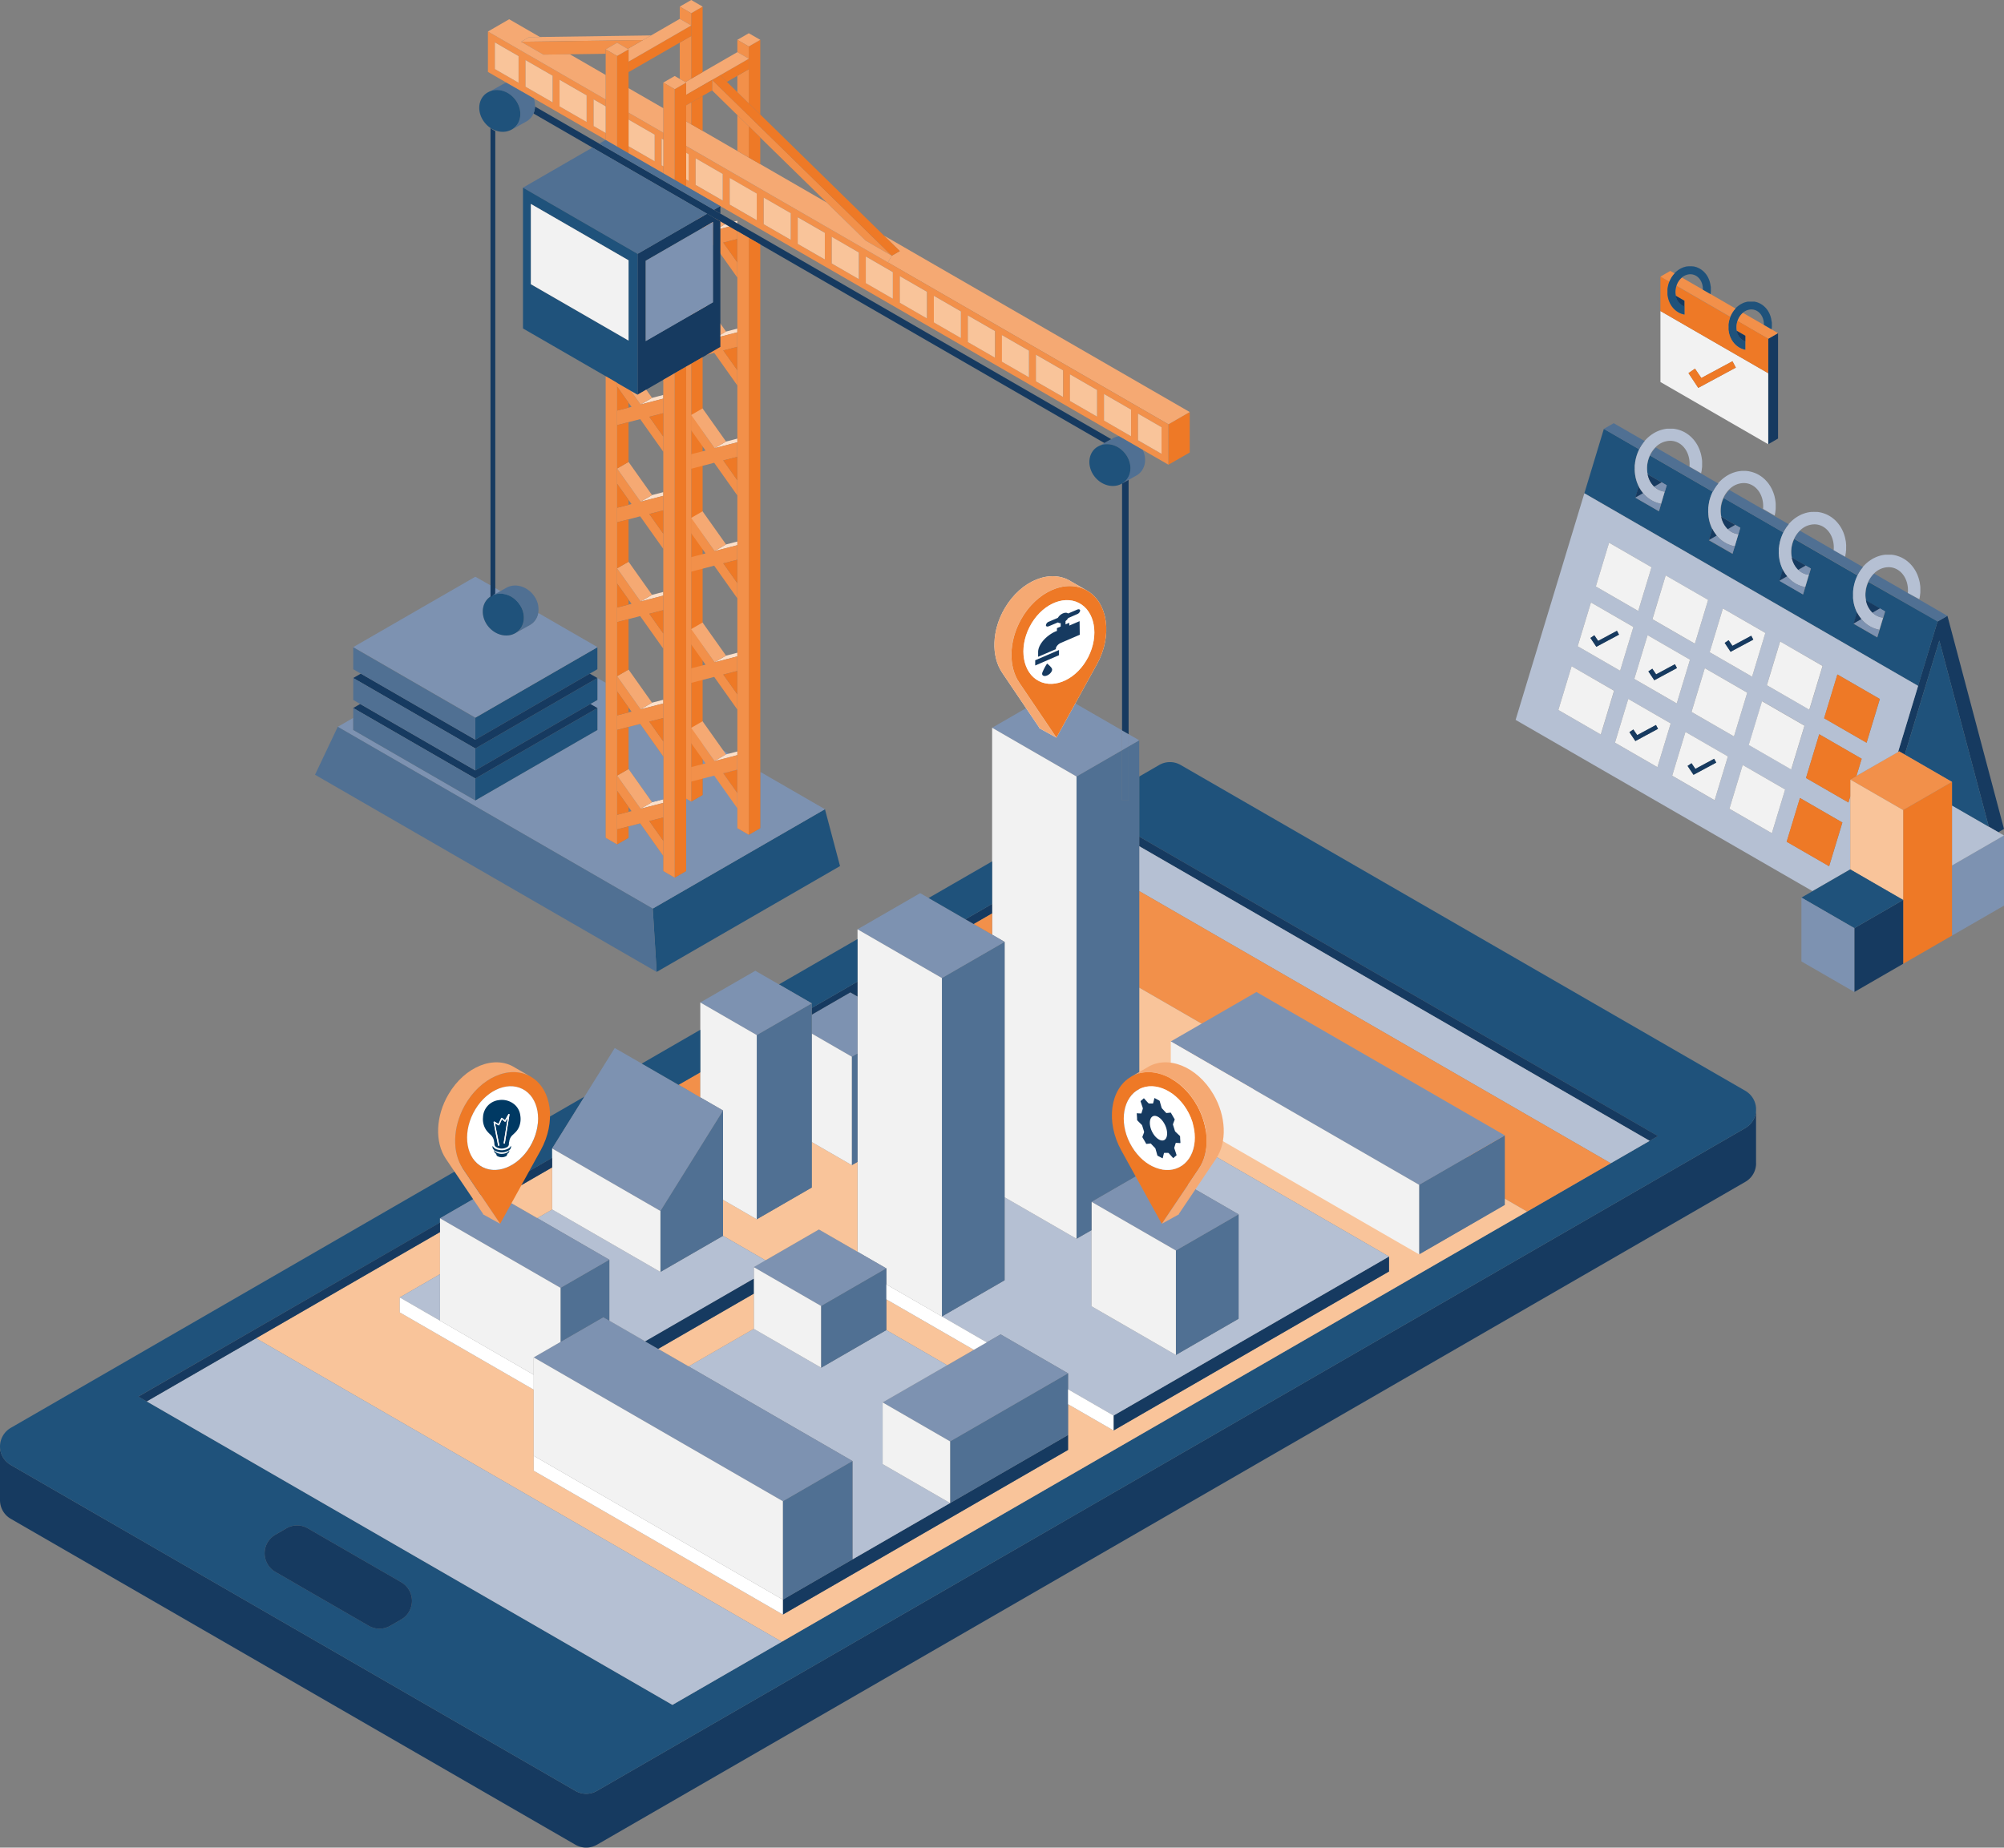 <svg xmlns="http://www.w3.org/2000/svg" viewBox="0 0 972.67 897"><rect x="0" y="0" width="972.67" height="897" fill="#808080" stroke="none"/><defs><style>.cls-1{fill:#f2904a;}.cls-2{fill:#fcdfc9;}.cls-3{fill:#ee7926;}.cls-4{fill:#f5a973;}.cls-5{fill:#163a60;}.cls-6{fill:#1f527b;}.cls-7{fill:#b5c0d3;}.cls-8{fill:#f9c49a;}.cls-9{fill:#507093;}.cls-10{fill:#7d92b1;}.cls-11{fill:#f2f2f2;}.cls-12{fill:#fff;}.cls-13{fill:#003963;}.cls-14{fill:#f9f8f8;}.cls-15{fill:#fdda3f;}</style></defs><g id="Livello_2" data-name="Livello 2"><g id="Infografica"><polygon class="cls-1" points="339.9 520.6 339.9 533 333.39 529.01 329.35 526.68 339.9 520.6"/><polygon class="cls-2" points="357.86 159.55 357.86 161.33 346.84 164.18 352.4 160.97 357.86 159.55"/><polygon class="cls-1" points="357.86 179.74 357.86 187.12 346.64 171.27 341 172.75 335.44 174.18 335.44 167.13 341 165.7 342.44 165.33 341 163.31 335.44 155.45 335.44 148.1 346.84 164.18 357.86 161.33 357.86 168.38 351.05 170.14 357.86 179.74"/><polygon class="cls-3" points="357.86 168.38 357.86 179.74 351.05 170.14 357.86 168.38"/><polygon class="cls-4" points="341 144.88 352.4 160.97 346.84 164.18 335.44 148.1 341 144.88"/><polygon class="cls-2" points="357.86 107.18 357.86 108.96 346.84 111.81 352.4 108.6 357.86 107.18"/><polygon class="cls-1" points="357.86 127.39 357.86 134.75 346.64 118.9 341 120.38 335.44 121.81 335.44 114.76 341 113.33 342.44 112.96 341 110.94 335.44 103.08 335.44 101.3 342.11 105.14 342.11 105.16 346.84 111.81 357.86 108.96 357.86 116.01 351.05 117.77 357.86 127.39"/><polygon class="cls-3" points="357.86 116.01 357.86 127.39 351.05 117.77 357.86 116.01"/><polygon class="cls-4" points="349.57 104.62 352.4 108.6 346.84 111.81 342.11 105.16 345.39 107.04 349.57 104.62"/><polygon class="cls-1" points="432.84 124.14 420.13 116.8 401.23 98.31 369 66.77 369 66.75 363.44 61.31 357.89 55.88 345.64 43.89 345.64 38.78 432.84 124.14"/><polygon class="cls-2" points="321.94 388.04 321.94 389.8 310.92 392.64 316.48 389.45 321.94 388.04"/><polygon class="cls-2" points="321.94 339.74 321.94 341.52 310.92 344.37 316.48 341.15 321.94 339.74"/><polygon class="cls-2" points="321.94 287.38 321.94 289.16 310.92 292.01 316.48 288.8 321.94 287.38"/><polygon class="cls-2" points="321.94 238.94 321.94 240.72 310.92 243.57 316.48 240.36 321.94 238.94"/><polygon class="cls-2" points="321.94 191.75 321.94 193.53 310.92 196.38 316.48 193.17 321.94 191.75"/><path class="cls-5" d="M852.34,564.76a10.34,10.34,0,0,1-5.19,9L289.72,895.61a10.48,10.48,0,0,1-10.42,0L5.21,737.36a10.44,10.44,0,0,1-5.21-9V702.23a10.28,10.28,0,0,0,1.39,5.18,10.92,10.92,0,0,0,3.82,3.82L279.3,869.46a10.33,10.33,0,0,0,10.42,0L847.15,547.64a10.43,10.43,0,0,0,5.17-8.36l0,25.46Z"/><path class="cls-6" d="M852.32,537.94v1.34a10.43,10.43,0,0,1-5.17,8.36L289.72,869.46a10.33,10.33,0,0,1-10.42,0L5.21,711.23a10.92,10.92,0,0,1-3.82-3.82A10.28,10.28,0,0,1,0,702.23v0a10.49,10.49,0,0,1,5.21-9L283.68,532.4,268,557.58v4.53l-29,16.73-1.8-1-23.66,13.66v2.06L67.17,678l4,2.33L326.38,827.71l53.07-30.64L741.22,588.2l40.59-23.44,18.88-10.89,4-2.33L552.94,406.18V377l9.7-5.61a10.39,10.39,0,0,1,10.4,0L847.15,529.6a10.59,10.59,0,0,1,3.8,3.81,10.76,10.76,0,0,1,1.37,4.45ZM194.75,786.22A10.43,10.43,0,0,0,198.57,772a10.3,10.3,0,0,0-3.82-3.82L149.4,742A10.31,10.31,0,0,0,139,742l-5.35,3.1a10.38,10.38,0,0,0-3.8,14.2,10.24,10.24,0,0,0,3.8,3.82L179,789.31a10.41,10.41,0,0,0,10.41,0Z"/><polygon class="cls-5" points="804.71 551.54 800.69 553.87 552.94 410.83 552.94 406.18 804.71 551.54"/><polygon class="cls-7" points="800.69 553.87 781.81 564.76 552.94 432.62 552.94 410.83 800.69 553.87"/><polygon class="cls-1" points="781.81 564.76 741.22 588.2 719.59 575.71 719.59 566.41 631.61 515.61 623.56 520.26 552.94 479.48 552.94 432.62 781.81 564.76"/><polygon class="cls-8" points="741.22 588.2 379.45 797.07 124.28 649.73 213.56 598.18 213.56 618.61 194.02 629.89 194.02 637.16 259.05 674.69 259.05 706.78 259.05 714.03 379.97 783.85 518.4 703.93 518.4 696.68 518.4 681.74 540.49 694.49 674.18 617.3 674.18 610.04 552.94 540.04 552.94 479.48 623.56 520.26 601.25 533.13 601.25 557.81 689.24 608.59 719.59 591.07 719.59 575.71 741.22 588.2"/><polygon class="cls-9" points="730.39 563.95 730.39 585 688.8 609 688.8 575.22 730.39 551.22 730.39 563.95"/><polygon class="cls-10" points="730.39 551.22 688.8 575.22 568.25 505.62 598.82 487.98 609.84 481.61 730.39 551.22"/><polygon class="cls-11" points="688.8 575.22 688.8 609 568.25 539.42 568.25 505.62 688.8 575.22"/><polygon class="cls-5" points="674.18 610.04 674.18 617.3 540.49 694.49 540.49 687.24 674.18 610.04"/><polygon class="cls-7" points="674.18 610.04 540.49 687.24 518.4 674.49 518.4 666.73 485.66 647.83 478.95 651.71 457.17 639.14 487.6 621.56 487.6 581.27 522.5 601.41 529.78 597.23 529.78 634.17 570.74 657.82 601.17 640.25 601.17 589.55 560.19 565.91 552.94 570.09 552.94 540.04 674.18 610.04"/><polygon class="cls-9" points="601.17 589.55 601.17 640.25 570.74 657.82 570.74 607.11 601.17 589.55"/><polygon class="cls-10" points="601.17 589.55 570.74 607.11 529.78 583.47 552.94 570.09 560.19 565.91 601.17 589.55"/><polygon class="cls-3" points="577.45 200.04 577.45 219.68 567.12 225.62 567.12 206 577.45 200.04"/><polygon class="cls-4" points="577.45 200.04 567.12 206 430.96 127.39 432.84 124.14 436.72 121.9 429.02 114.36 577.45 200.04"/><polygon class="cls-11" points="570.74 607.11 570.74 657.82 529.78 634.17 529.78 597.23 529.78 583.47 570.74 607.11"/><path class="cls-1" d="M567.12,206v19.62l-12.49-7.21-11.54-6.67h0L369,111.25v0l-5.56-3.2-5.55-3.21-8.25-4.75v0h0L333,90.47V87.12l1.25.72V74.91L333,74.18V70.85L431,127.39Zm-3.35,14.33V207.4l-11.42-6.59v12.93ZM549,211.8V198.87l-13.13-7.6V204.2Zm-16.51-9.54V189.33l-13.15-7.6v12.94ZM516,192.73V179.79l-13.15-7.6v13Zm-16.53-9.54V170.25l-13.13-7.57v12.93Zm-16.51-9.54V160.72l-13.15-7.58v12.93Zm-16.51-9.52V151.2l-13.15-7.6v12.93Zm-16.51-9.54V141.66l-13.15-7.6V147Zm-16.53-9.54V132.12l-13.13-7.6v12.94Zm-16.51-9.53V122.58L403.7,115v12.94ZM400.34,126V113l-13.15-7.57V118.4Zm-16.53-9.54V103.51l-13.13-7.58v12.93Zm-16.51-9.52V94l-13.13-7.58V99.32Zm-16.51-9.54V84.45l-13.15-7.6V89.78Z"/><polygon class="cls-8" points="563.77 207.4 563.77 220.33 552.35 213.74 552.35 200.81 563.77 207.4"/><path class="cls-9" d="M554.63,218.41c2.37,4.83,1,10.18-3.07,12.47l-3.78,2.1-3.17,1.76a7.92,7.92,0,0,0,1.17-.85c3.86-3.36,3.82-9.72-.1-14.21-3.43-3.94-8.71-5.11-12.55-3v0l2.85-1.57,3.36-1.88.8-.45a8.61,8.61,0,0,1,2.93-1h0Z"/><polygon class="cls-9" points="552.94 540.04 552.94 570.09 529.78 583.47 529.78 597.23 522.5 601.41 522.5 376.98 544.61 364.21 544.61 388.64 547.78 388.64 547.78 362.37 552.94 359.4 552.94 376.96 552.94 406.18 552.94 410.83 552.94 432.62 552.94 479.48 552.94 540.04"/><polygon class="cls-10" points="552.94 359.4 547.78 362.37 547.78 356.43 552.94 359.4"/><polygon class="cls-8" points="548.98 198.87 548.98 211.8 535.84 204.2 535.84 191.27 548.98 198.87"/><polygon class="cls-9" points="547.78 362.37 547.78 388.64 544.61 388.64 544.61 364.21 547.78 362.37"/><polygon class="cls-10" points="547.78 356.43 547.78 362.37 544.61 364.21 544.61 354.59 547.78 356.43"/><polygon class="cls-5" points="547.78 232.98 547.78 356.43 544.61 354.59 544.61 234.76 544.61 234.74 547.78 232.98"/><path class="cls-6" d="M545.68,219.68c3.92,4.49,4,10.85.1,14.21a7.92,7.92,0,0,1-1.17.85c-3.88,2.32-9.38,1.21-12.91-2.85-3.9-4.49-3.94-10.85-.08-14.21a7,7,0,0,1,1.51-1C537,214.57,542.25,215.74,545.68,219.68Z"/><polygon class="cls-10" points="544.61 354.59 544.61 364.21 522.5 376.98 481.54 353.32 511.95 335.76 544.61 354.59"/><path class="cls-5" d="M357.89,112.24l-8.25-4.75v0l-6.42-3.7L287.54,71.64,258.93,55.11a9.52,9.52,0,0,0,.74-3.38h0l31.16,18,55.67,32.13,3.11,1.82,8.25,4.75,5.55,3.21,5.56,3.19,170.34,98.36L536,215.06l-167-96.4v0l-5.56-3.19Z"/><polygon class="cls-8" points="532.47 189.33 532.47 202.26 519.31 194.66 519.31 181.73 532.47 189.33"/><polygon class="cls-11" points="522.5 376.98 522.5 601.41 487.6 581.27 487.6 457.27 481.54 453.75 481.54 443.47 481.54 438.82 481.54 418.19 481.54 353.32 522.5 376.98"/><polygon class="cls-5" points="518.4 696.68 518.4 703.93 379.97 783.85 379.97 776.6 413.76 757.08 461.15 729.72 518.4 696.68"/><polygon class="cls-9" points="518.4 681.74 518.4 696.68 461.15 729.72 461.15 699.79 518.4 666.73 518.4 674.49 518.4 681.74"/><polygon class="cls-10" points="518.4 666.73 461.15 699.79 428.41 680.87 459.74 662.81 472.67 655.33 478.95 651.71 485.66 647.83 518.4 666.73"/><polygon class="cls-8" points="515.96 179.79 515.96 192.72 502.8 185.15 502.8 172.19 515.96 179.79"/><polygon class="cls-8" points="499.43 170.25 499.43 183.19 486.29 175.61 486.29 162.68 499.43 170.25"/><polygon class="cls-9" points="487.6 581.27 487.6 621.56 457.17 639.14 457.17 474.83 487.6 457.27 487.6 581.27"/><polygon class="cls-10" points="487.6 457.27 457.17 474.83 416.21 451.17 446.62 433.61 450.72 435.97 468.61 446.3 472.63 448.62 481.54 453.75 487.6 457.27"/><polygon class="cls-8" points="482.92 160.72 482.92 173.65 469.76 166.07 469.76 153.14 482.92 160.72"/><polygon class="cls-5" points="481.54 438.82 481.54 443.47 472.63 448.62 468.61 446.3 481.54 438.82"/><polygon class="cls-6" points="481.54 418.19 481.54 438.82 468.61 446.3 450.72 435.97 481.54 418.19"/><polygon class="cls-8" points="472.67 655.33 459.74 662.81 430.21 645.75 430.21 630.82 457.17 646.4 472.67 655.33"/><polygon class="cls-8" points="466.4 151.2 466.4 164.13 453.25 156.53 453.25 143.6 466.4 151.2"/><polygon class="cls-7" points="461.15 729.72 413.76 757.08 413.76 709.31 334.22 663.37 365.85 645.13 398.59 664.02 430.21 645.75 459.74 662.81 428.41 680.87 428.41 710.82 461.15 729.72"/><polygon class="cls-11" points="461.15 699.79 461.15 729.72 428.41 710.82 428.41 680.87 461.15 699.79"/><polygon class="cls-11" points="457.17 474.83 457.17 639.14 430.21 623.56 430.21 615.8 416.21 607.72 416.21 564.09 416.21 511.43 416.21 483.8 416.21 476.55 416.21 455.9 416.21 451.17 457.17 474.83"/><polygon class="cls-8" points="449.89 141.66 449.89 154.59 436.74 146.99 436.74 134.06 449.89 141.66"/><polygon class="cls-3" points="436.72 121.9 432.84 124.14 345.64 38.78 349.52 36.54 352.81 39.75 357.89 44.72 363.44 50.16 369 55.59 429.02 114.36 436.72 121.9"/><polygon class="cls-8" points="433.36 132.12 433.36 145.05 420.23 137.46 420.23 124.52 433.36 132.12"/><polygon class="cls-4" points="432.84 124.14 430.96 127.39 333.03 70.85 333.03 58.95 335.5 60.36 341.03 63.55 357.89 73.3 363.44 76.49 369 79.7 401.23 98.31 420.13 116.8 432.84 124.14"/><polygon class="cls-10" points="430.21 615.8 398.59 634.07 365.85 615.18 371.55 611.88 397.47 596.91 416.21 607.72 430.21 615.8"/><polygon class="cls-8" points="416.85 122.58 416.85 135.52 403.7 127.92 403.7 114.98 416.85 122.58"/><polygon class="cls-8" points="416.21 564.09 416.21 607.72 397.47 596.91 371.55 611.88 350.94 599.98 350.94 582.5 367.3 591.96 394 576.54 394 554.45 413.44 565.67 416.21 564.09"/><polygon class="cls-9" points="416.21 511.43 416.21 564.09 413.44 565.67 413.44 513.02 416.21 511.43"/><polygon class="cls-10" points="416.21 483.8 416.21 511.43 413.44 513.02 394 501.79 394 492.61 412.73 481.78 416.21 483.8"/><polygon class="cls-5" points="416.21 476.55 416.21 483.8 412.73 481.78 394 492.61 394 489.36 416.21 476.55"/><polygon class="cls-6" points="416.21 455.9 416.21 476.55 394 489.36 394 487.12 378.07 477.92 416.21 455.9"/><polygon class="cls-9" points="413.76 757.08 379.97 776.6 379.97 728.83 413.76 709.31 413.76 757.08"/><polygon class="cls-10" points="413.76 709.31 379.97 728.83 259.05 659.01 272.06 651.49 292.84 639.49 295.75 641.16 313.17 651.23 319.45 654.87 319.47 654.87 334.22 663.37 413.76 709.31"/><polygon class="cls-11" points="413.44 513.02 413.44 565.67 394 554.45 394 501.79 413.44 513.02"/><polygon class="cls-6" points="400.4 392.87 407.72 420.47 318.72 471.86 316.82 441.12 400.4 392.87"/><polygon class="cls-10" points="341.03 385.96 341.03 358.59 357.89 368.31 357.89 402.08 363.44 405.3 369 402.08 369 374.74 400.4 392.87 316.82 441.12 163.93 352.86 171.45 348.53 171.45 354.39 230.7 388.6 289.95 354.39 289.95 343.74 286.55 341.78 289.95 339.82 289.95 329.17 293.97 331.5 293.97 406.75 299.52 409.96 305.08 406.75 305.08 401.21 310.72 399.74 321.94 415.58 321.94 422.9 327.47 426.11 333.03 422.9 333.03 387.75 335.5 389.17 341.03 385.96"/><polygon class="cls-8" points="400.34 113.04 400.34 125.98 387.19 118.4 387.19 105.47 400.34 113.04"/><polygon class="cls-11" points="398.59 634.07 398.59 664.02 365.85 645.13 365.85 628.07 365.85 620.82 365.85 615.18 398.59 634.07"/><polygon class="cls-9" points="394 554.45 394 576.54 367.3 591.96 367.3 502.52 394 487.12 394 489.36 394 492.61 394 501.79 394 554.45"/><polygon class="cls-10" points="394 487.12 367.3 502.52 339.9 486.69 366.6 471.3 378.07 477.92 394 487.12"/><polygon class="cls-8" points="383.81 103.51 383.81 116.44 370.68 108.86 370.68 95.93 383.81 103.51"/><polygon class="cls-11" points="379.97 728.83 379.97 776.6 259.05 706.78 259.05 674.69 259.05 667.43 259.05 659.01 379.97 728.83"/><polygon class="cls-7" points="379.45 797.07 326.38 827.71 71.21 680.37 124.28 649.73 379.45 797.07"/><polygon class="cls-7" points="371.55 611.88 365.85 615.18 365.85 620.82 313.17 651.23 295.75 641.16 295.75 611.58 260.75 591.37 268 587.19 320.54 617.52 350.94 599.98 371.55 611.88"/><polygon class="cls-3" points="369 374.74 369 402.08 363.44 405.3 363.44 115.45 369 118.64 369 118.66 369 374.74"/><polygon class="cls-3" points="369 66.77 369 79.7 363.44 76.49 363.44 61.31 369 66.75 369 66.77"/><polygon class="cls-3" points="369 19.34 369 55.59 363.44 50.16 363.44 33.61 363.44 28.51 363.44 22.55 369 19.34"/><polygon class="cls-4" points="369 19.34 363.44 22.55 357.89 19.34 363.44 16.13 369 19.34"/><polygon class="cls-11" points="367.3 502.52 367.3 591.96 350.94 582.5 350.94 539.13 339.9 532.77 339.9 525.25 339.9 520.6 339.9 499.95 339.9 486.69 367.3 502.52"/><polygon class="cls-8" points="367.3 93.97 367.3 106.92 354.17 99.32 354.17 86.39 367.3 93.97"/><polygon class="cls-8" points="365.85 628.07 365.85 645.13 334.22 663.37 319.47 654.87 365.85 628.07"/><polygon class="cls-5" points="365.85 620.82 365.85 628.07 319.47 654.87 319.45 654.87 313.17 651.23 365.85 620.82"/><polygon class="cls-1" points="363.44 115.45 363.44 405.3 357.89 402.08 357.89 368.31 357.89 112.24 363.44 115.45"/><polygon class="cls-1" points="363.44 61.31 363.44 76.49 357.89 73.3 357.89 73.28 357.89 55.88 363.44 61.31"/><polygon class="cls-1" points="363.44 33.61 363.44 50.16 357.89 44.72 357.89 36.82 363.44 33.61"/><polygon class="cls-3" points="363.44 28.51 363.44 33.61 357.89 36.82 352.81 39.75 349.52 36.54 363.44 28.51"/><polygon class="cls-1" points="363.44 22.55 363.44 28.51 357.89 25.3 357.89 19.34 363.44 22.55"/><polygon class="cls-4" points="363.44 28.51 349.52 36.54 345.64 38.78 333.03 46.05 333.03 40.09 332.65 39.87 335.5 38.23 341.03 35.02 357.89 25.3 363.44 28.51"/><polygon class="cls-9" points="350.94 582.5 350.94 599.98 320.54 617.52 320.54 587.92 350.94 539.13 350.94 582.5"/><polygon class="cls-10" points="350.94 539.13 320.54 587.92 268 557.58 283.68 532.4 298.37 508.8 311.49 516.36 329.35 526.68 333.39 529.01 339.9 532.77 350.94 539.13"/><polygon class="cls-8" points="350.79 84.45 350.79 97.38 337.64 89.78 337.64 76.85 350.79 84.45"/><path class="cls-5" d="M349.64,107.49v60.92l-8.61,5-5.53,3.19L333,178v0l-5.56,3.2-5.53,3.21-8.29,4.77-4.18,2.42V123.25l33.75-19.48,6.42,3.7ZM346,146.77v-39l-32.61,18.81v39Z"/><polygon class="cls-5" points="349.64 100.07 349.64 103.67 346.53 101.85 349.62 100.05 349.64 100.05 349.64 100.07"/><polygon class="cls-9" points="349.62 100.05 346.53 101.85 290.86 69.72 293.97 67.92 299.52 71.13 305.08 74.35 321.94 84.07 327.47 87.26 333.03 90.47 349.62 100.05"/><polygon class="cls-10" points="346.05 107.81 346.05 146.77 313.43 165.59 313.43 126.62 346.05 107.81"/><polygon class="cls-3" points="345.64 38.78 345.64 43.89 341.03 46.54 341.03 46.56 335.5 49.75 333.03 51.17 333.03 46.05 345.64 38.78"/><polygon class="cls-9" points="343.21 103.77 309.47 123.25 253.81 91.12 287.54 71.64 343.21 103.77"/><polygon class="cls-3" points="341.03 358.59 341.03 385.96 335.5 389.17 335.5 176.58 341.03 173.39 341.03 358.59"/><polygon class="cls-3" points="341.03 46.56 341.03 63.55 335.5 60.36 335.5 49.75 341.03 46.56"/><polygon class="cls-3" points="341.03 3.21 341.03 35.02 335.5 38.23 335.5 17.48 335.5 12.37 335.5 6.41 341.03 3.21"/><polygon class="cls-4" points="341.03 3.21 335.5 6.41 329.94 3.21 335.5 0 341.03 3.21"/><polygon class="cls-6" points="339.9 499.95 339.9 520.6 329.35 526.68 311.49 516.36 339.9 499.95"/><polygon class="cls-1" points="335.5 176.58 335.5 389.17 333.03 387.75 333.03 178.01 333.03 177.99 335.5 176.58"/><polygon class="cls-1" points="335.5 49.75 335.5 60.36 333.03 58.95 333.03 51.17 335.5 49.75"/><polygon class="cls-1" points="335.5 17.48 335.5 38.23 332.65 39.87 329.94 38.31 329.94 20.69 335.5 17.48"/><polygon class="cls-3" points="335.5 12.37 335.5 17.48 329.94 20.69 305.08 35.02 305.08 29.93 335.5 12.37"/><polygon class="cls-1" points="335.5 6.41 335.5 12.37 329.94 9.15 329.94 3.21 335.5 6.41"/><polygon class="cls-4" points="335.5 12.37 305.08 29.93 305.08 23.97 304.7 23.75 304.7 23.72 312.12 19.44 312.13 19.44 316.01 17.2 329.94 9.15 335.5 12.37"/><polygon class="cls-8" points="334.28 74.91 334.28 87.84 333.03 87.12 333.03 74.18 334.28 74.91"/><polygon class="cls-3" points="333.03 387.75 333.03 422.9 327.47 426.11 327.47 181.21 333.03 178.01 333.03 387.75"/><polygon class="cls-3" points="333.03 87.12 333.03 90.47 327.47 87.26 327.47 43.31 333.03 40.09 333.03 46.05 333.03 51.17 333.03 58.95 333.03 70.85 333.03 74.18 333.03 87.12"/><polygon class="cls-4" points="333.03 40.09 327.47 43.31 321.94 40.09 327.47 36.9 329.94 38.31 332.65 39.87 333.03 40.09"/><polygon class="cls-1" points="327.47 181.21 327.47 426.11 321.94 422.9 321.94 415.58 321.94 408.23 321.94 396.85 321.94 389.8 321.94 388.04 321.94 367.3 321.94 359.93 321.94 348.57 321.94 341.52 321.94 339.74 321.94 314.94 321.94 307.57 321.94 296.21 321.94 289.16 321.94 287.38 321.94 266.5 321.94 259.13 321.94 247.77 321.94 240.72 321.94 238.94 321.94 219.32 321.94 211.96 321.94 200.59 321.94 193.53 321.94 191.75 321.94 184.42 327.47 181.21"/><polygon class="cls-1" points="327.47 43.31 327.47 87.26 321.94 84.07 321.94 80.71 321.94 67.78 321.94 64.42 321.94 52.52 321.94 40.09 327.47 43.31"/><polygon class="cls-1" points="321.94 408.23 321.94 415.58 310.72 399.74 305.08 401.21 299.52 402.65 299.52 395.6 305.08 394.16 306.52 393.8 305.08 391.78 299.52 383.92 299.52 376.56 310.92 392.64 321.94 389.8 321.94 396.85 315.13 398.61 321.94 408.23"/><polygon class="cls-3" points="321.94 396.85 321.94 408.23 315.13 398.61 321.94 396.85"/><polygon class="cls-10" points="321.94 367.3 321.94 388.04 316.48 389.45 305.08 373.35 305.08 352.94 305.08 352.92 310.72 351.46 321.94 367.3"/><polygon class="cls-1" points="321.94 359.93 321.94 367.3 310.72 351.46 305.08 352.92 305.08 352.94 299.52 354.37 299.52 347.32 305.08 345.88 305.08 345.86 306.52 345.5 305.08 343.48 299.52 335.64 299.52 328.28 310.92 344.37 321.94 341.52 321.94 348.57 315.13 350.33 321.94 359.93"/><polygon class="cls-3" points="321.94 348.57 321.94 359.93 315.13 350.33 321.94 348.57"/><polygon class="cls-1" points="321.94 307.57 321.94 314.94 310.72 299.1 305.08 300.56 305.08 300.58 299.52 302.01 299.52 294.96 305.08 293.52 305.08 293.5 306.52 293.14 305.08 291.12 299.52 283.28 299.52 275.92 310.92 292.01 321.94 289.16 321.94 296.21 315.13 297.97 321.94 307.57"/><polygon class="cls-3" points="321.94 296.21 321.94 307.57 315.13 297.97 321.94 296.21"/><polygon class="cls-1" points="321.94 259.13 321.94 266.5 310.72 250.66 305.08 252.14 299.52 253.57 299.52 246.52 305.08 245.09 306.52 244.72 305.08 242.7 299.52 234.84 299.52 227.48 310.92 243.57 321.94 240.72 321.94 247.77 315.13 249.53 321.94 259.13"/><polygon class="cls-3" points="321.94 247.77 321.94 259.13 315.13 249.53 321.94 247.77"/><polygon class="cls-1" points="321.94 211.96 321.94 219.32 310.72 203.48 305.08 204.95 299.52 206.39 299.52 199.33 305.08 197.9 306.52 197.53 305.08 195.51 299.52 187.65 299.52 185.88 306.19 189.71 306.19 189.73 310.92 196.38 321.94 193.53 321.94 200.59 315.13 202.34 321.94 211.96"/><polygon class="cls-3" points="321.94 200.59 321.94 211.96 315.13 202.34 321.94 200.59"/><polygon class="cls-1" points="321.94 80.71 321.94 84.07 305.08 74.35 305.08 70.99 317.75 78.31 317.75 65.37 305.08 58.06 305.08 54.7 321.94 64.42 321.94 67.78 321.13 67.31 321.13 80.25 321.94 80.71"/><polygon class="cls-8" points="321.94 67.78 321.94 80.71 321.13 80.25 321.13 67.31 321.94 67.78"/><polygon class="cls-4" points="321.94 52.52 321.94 64.42 305.08 54.7 305.08 42.8 321.94 52.52"/><polygon class="cls-11" points="320.54 587.92 320.54 617.52 268 587.19 268 566.76 268 562.11 268 557.58 320.54 587.92"/><polygon class="cls-9" points="316.82 441.12 318.72 471.86 152.9 376.13 163.93 352.86 316.82 441.12"/><polygon class="cls-8" points="317.75 65.37 317.75 78.31 305.08 70.99 305.08 58.06 317.75 65.37"/><polygon class="cls-4" points="313.65 189.19 316.48 193.17 310.92 196.38 306.19 189.73 309.47 191.61 313.65 189.19"/><polygon class="cls-4" points="305.08 224.27 316.48 240.36 310.92 243.57 299.52 227.48 305.08 224.27"/><polygon class="cls-4" points="305.08 272.71 316.48 288.8 310.92 292.01 299.52 275.92 305.08 272.71"/><polygon class="cls-4" points="305.08 325.07 316.48 341.15 310.92 344.37 299.52 328.28 305.08 325.07"/><polygon class="cls-4" points="305.08 373.35 316.48 389.45 310.92 392.64 299.52 376.56 305.08 373.35"/><polygon class="cls-4" points="262.04 17.95 316.01 17.2 312.13 19.44 312.12 19.44 252.93 20.27 256.81 18.03 262.04 17.95"/><polygon class="cls-1" points="312.12 19.44 304.7 23.72 304.7 23.75 299.52 20.75 293.97 23.97 293.97 26.11 276.59 26.35 263.78 26.53 252.93 20.27 312.12 19.44"/><path class="cls-6" d="M309.47,123.25v68.36l-3.28-1.88v0l-6.66-3.84L294,182.66l-40.16-23.2V91.12Zm-4.39,42.09v-39L257.67,99v39Z"/><polygon class="cls-3" points="305.08 401.21 305.08 406.75 299.52 409.96 299.52 402.65 305.08 401.21"/><polygon class="cls-3" points="305.08 391.78 305.08 394.16 299.52 395.6 299.52 383.92 305.08 391.78"/><polygon class="cls-3" points="305.08 352.94 305.08 373.35 299.52 376.56 299.52 354.37 305.08 352.94"/><polygon class="cls-3" points="305.08 345.86 305.08 345.88 299.52 347.32 299.52 335.64 305.08 343.48 305.08 345.86"/><polygon class="cls-3" points="305.08 300.58 305.08 325.07 299.52 328.28 299.52 302.01 305.08 300.58"/><polygon class="cls-3" points="305.08 293.5 305.08 293.52 299.52 294.96 299.52 283.28 305.08 291.12 305.08 293.5"/><polygon class="cls-3" points="305.08 252.14 305.08 272.71 299.52 275.92 299.52 253.57 305.08 252.14"/><polygon class="cls-3" points="305.08 242.7 305.08 245.09 299.52 246.52 299.52 234.84 305.08 242.7"/><polygon class="cls-3" points="305.08 204.95 305.08 224.27 299.52 227.48 299.52 206.39 305.08 204.95"/><polygon class="cls-3" points="305.08 195.51 305.08 197.9 299.52 199.33 299.52 187.65 305.08 195.51"/><polygon class="cls-11" points="305.08 126.38 305.08 165.34 257.67 137.98 257.67 99.02 305.08 126.38"/><polygon class="cls-3" points="305.08 70.99 305.08 74.35 299.52 71.13 299.52 27.16 305.08 23.97 305.08 29.93 305.08 35.02 305.08 42.8 305.08 54.7 305.08 58.06 305.08 70.99"/><polygon class="cls-4" points="305.08 23.97 299.52 27.16 293.97 23.97 299.52 20.75 304.7 23.75 305.08 23.97"/><polygon class="cls-1" points="299.52 402.65 299.52 409.96 293.97 406.75 293.97 331.5 293.97 182.66 299.52 185.88 299.52 187.65 299.52 199.33 299.52 206.39 299.52 227.48 299.52 234.84 299.52 246.52 299.52 253.57 299.52 275.92 299.52 283.28 299.52 294.96 299.52 302.01 299.52 328.28 299.52 335.64 299.52 347.32 299.52 354.37 299.52 376.56 299.52 383.92 299.52 395.6 299.52 402.65"/><polygon class="cls-1" points="299.52 27.16 299.52 71.13 293.97 67.92 293.97 64.56 293.97 51.63 293.97 48.3 293.97 36.4 293.97 26.11 293.97 23.97 299.52 27.16"/><polygon class="cls-9" points="295.75 611.58 295.75 641.16 292.84 639.49 272.06 651.49 272.06 625.24 295.75 611.58"/><polygon class="cls-10" points="295.75 611.58 272.06 625.24 213.56 591.47 237.22 577.81 239.02 578.84 243.04 581.17 260.75 591.37 295.75 611.58"/><path class="cls-1" d="M294,64.57v3.35L259.09,47.77l-13.36-7.7-8.91-5.15V15.3L294,48.3v3.33l-5.86-3.39V61.19Zm-9.24-5.34V46.3l-13.15-7.58V51.65Zm-16.51-9.54V36.76l-13.15-7.58V42.11Zm-16.53-9.52V27.24l-11.5-6.65V33.53Z"/><polygon class="cls-8" points="293.97 51.63 293.97 64.56 288.11 61.19 288.11 48.24 293.97 51.63"/><polygon class="cls-4" points="293.97 36.4 293.97 48.3 236.82 15.3 247.13 9.34 262.04 17.95 256.81 18.03 252.93 20.27 263.78 26.53 276.59 26.35 293.97 36.4"/><polygon class="cls-6" points="289.95 343.74 289.95 354.39 230.7 388.6 230.7 377.95 289.95 343.74"/><polygon class="cls-6" points="289.95 329.17 289.95 339.82 286.55 341.78 230.7 374.03 230.7 363.38 289.95 329.17"/><polygon class="cls-6" points="289.95 314.26 289.95 324.91 286.25 327.05 230.7 359.12 230.7 348.47 289.95 314.26"/><path class="cls-10" d="M290,314.18,230.7,348.39l-59.25-34.21L230.7,280l30,17-22.62-7.39,0,0a6.34,6.34,0,0,0-.87.65c-3.86,3.35-3.82,9.72.08,14.2,3.52,4,9,5.16,12.84,2.89v0l7-3.92a8.11,8.11,0,0,0,4.08-5.88Z"/><polygon class="cls-5" points="289.95 329.17 230.7 363.38 171.45 329.17 175.14 327.05 230.7 359.12 286.25 327.05 289.95 329.17"/><polygon class="cls-5" points="289.95 343.74 230.7 377.95 171.45 343.74 174.82 341.78 230.7 374.03 286.55 341.78 289.95 343.74"/><polygon class="cls-8" points="284.73 46.3 284.73 59.23 271.58 51.65 271.58 38.72 284.73 46.3"/><polygon class="cls-11" points="272.06 625.24 272.06 651.49 259.05 659.01 259.05 667.43 213.56 641.18 213.56 641.16 213.56 618.61 213.56 598.18 213.56 593.53 213.56 591.47 272.06 625.24"/><polygon class="cls-8" points="268.22 36.76 268.22 49.69 255.07 42.11 255.07 29.18 268.22 36.76"/><polygon class="cls-8" points="268 566.76 268 587.19 260.75 591.37 243.04 581.17 268 566.76"/><polygon class="cls-5" points="268 562.11 268 566.76 243.04 581.17 239.02 578.84 268 562.11"/><path class="cls-9" d="M259.59,289.87a10.88,10.88,0,0,1,1.64,7.72,8.11,8.11,0,0,1-4.08,5.88l-7,3.92v0a6.33,6.33,0,0,0,1.25-.89c3.86-3.35,3.82-9.72-.1-14.2-3.44-3.94-8.71-5.12-12.55-3v0l2.32-1.29,1.76-1,2.93-1.64C250.24,282.82,256.44,284.84,259.59,289.87Z"/><path class="cls-9" d="M259.09,47.77a10.36,10.36,0,0,1,.58,4,9.52,9.52,0,0,1-.74,3.38A8.17,8.17,0,0,1,255.45,59l-7,3.9a7.28,7.28,0,0,0,1.25-.89c3.86-3.38,3.82-9.74-.1-14.21-3.41-3.94-8.71-5.11-12.55-3v0l7-3.9a9.27,9.27,0,0,1,1.7-.71Z"/><path class="cls-6" d="M251.27,292.28c3.92,4.48,4,10.85.1,14.2a6.33,6.33,0,0,1-1.25.89c-3.88,2.27-9.32,1.13-12.84-2.89-3.9-4.48-3.94-10.85-.08-14.2a6.34,6.34,0,0,1,.87-.65,3.61,3.61,0,0,1,.65-.39C242.56,287.16,247.83,288.34,251.27,292.28Z"/><polygon class="cls-8" points="251.69 27.24 251.69 40.17 240.19 33.52 240.19 20.59 251.69 27.24"/><path class="cls-6" d="M249.57,47.75c3.92,4.47,4,10.83.1,14.21a7.28,7.28,0,0,1-1.25.89,9.08,9.08,0,0,1-7.38.66,10.45,10.45,0,0,1-3-1.41,11.57,11.57,0,0,1-2.44-2.16c-3.92-4.47-4-10.83-.1-14.21a7,7,0,0,1,1.51-1C240.86,42.64,246.16,43.81,249.57,47.75Z"/><path class="cls-5" d="M240.37,286.06v2.12l-1.8,1.39v0a2.37,2.37,0,0,0-.5.41l0,0V62.1a7.73,7.73,0,0,0,2.32,1.52V286.06Z"/><polygon class="cls-9" points="230.7 377.95 230.7 388.6 171.45 354.39 171.45 348.53 171.45 343.74 230.7 377.95"/><polygon class="cls-9" points="230.7 363.38 230.7 374.03 174.82 341.78 171.45 339.82 171.45 329.17 230.7 363.38"/><polygon class="cls-9" points="230.7 348.47 230.7 359.12 175.14 327.05 171.45 324.91 171.45 314.26 230.7 348.47"/><polygon class="cls-7" points="213.56 618.61 213.56 641.16 194.02 629.89 213.56 618.61"/><polygon class="cls-5" points="213.56 593.53 213.56 598.18 124.28 649.73 71.21 680.37 67.17 678.04 213.56 593.53"/><path class="cls-5" d="M198.57,772a10.43,10.43,0,0,1-3.82,14.23l-5.36,3.09a10.41,10.41,0,0,1-10.41,0l-45.34-26.19a10.24,10.24,0,0,1-3.8-3.82,10.38,10.38,0,0,1,3.8-14.2L139,742a10.31,10.31,0,0,1,10.41,0l45.35,26.17A10.3,10.3,0,0,1,198.57,772Z"/><polygon class="cls-2" points="357.86 364.84 357.86 366.62 346.84 369.47 352.4 366.25 357.86 364.84"/><polygon class="cls-1" points="357.86 385.03 357.86 392.4 346.64 376.56 341 378.03 335.44 379.47 335.44 372.42 341 370.98 342.44 370.62 341 368.6 335.44 360.74 335.44 353.38 346.84 369.47 357.86 366.62 357.86 373.67 351.05 375.43 357.86 385.03"/><polygon class="cls-3" points="357.86 373.67 357.86 385.03 351.05 375.43 357.86 373.67"/><polygon class="cls-4" points="341 350.17 352.4 366.25 346.84 369.47 335.44 353.38 341 350.17"/><polygon class="cls-2" points="357.86 316.9 357.86 318.68 346.84 321.53 352.4 318.32 357.86 316.9"/><polygon class="cls-1" points="357.86 337.09 357.86 344.47 346.64 328.63 341 330.1 335.44 331.54 335.44 324.48 341 323.05 342.44 322.68 341 320.66 335.44 312.8 335.44 305.45 346.84 321.53 357.86 318.68 357.86 325.74 351.05 327.49 357.86 337.09"/><polygon class="cls-3" points="357.86 325.74 357.86 337.09 351.05 327.49 357.86 325.74"/><polygon class="cls-4" points="341 302.23 352.4 318.32 346.84 321.53 335.44 305.45 341 302.23"/><polygon class="cls-2" points="357.86 262.91 357.86 264.69 346.84 267.54 352.4 264.32 357.86 262.91"/><polygon class="cls-1" points="357.86 283.1 357.86 290.47 346.64 274.63 341 276.1 335.44 277.54 335.44 270.49 341 269.05 342.44 268.69 341 266.67 335.44 258.81 335.44 251.45 346.84 267.54 357.86 264.69 357.86 271.74 351.05 273.5 357.86 283.1"/><polygon class="cls-3" points="357.86 271.74 357.86 283.1 351.05 273.5 357.86 271.74"/><polygon class="cls-4" points="341 248.24 352.4 264.32 346.84 267.54 335.44 251.45 341 248.24"/><polygon class="cls-2" points="357.86 212.95 357.86 214.73 346.84 217.58 352.4 214.37 357.86 212.95"/><polygon class="cls-1" points="357.86 233.14 357.86 240.52 346.64 224.67 341 226.15 335.44 227.58 335.44 220.53 341 219.1 342.44 218.73 341 216.71 335.44 208.85 335.44 201.5 346.84 217.58 357.86 214.73 357.86 221.78 351.05 223.54 357.86 233.14"/><polygon class="cls-3" points="357.86 221.78 357.86 233.14 351.05 223.54 357.86 221.78"/><polygon class="cls-4" points="341 198.28 352.4 214.37 346.84 217.58 335.44 201.5 341 198.28"/><polygon class="cls-10" points="972.67 405.62 972.67 439.67 947.43 454.23 947.43 420.2 972.67 405.62"/><polygon class="cls-5" points="945.21 298.97 972.67 402.44 969.93 404.04 965.28 401.35 941.28 311 924.51 366.36 921.75 364.76 921.22 365.06 930.95 332.96 940.42 301.73 945.21 298.97"/><polygon class="cls-7" points="969.93 404.04 972.67 405.62 947.43 420.2 947.43 391.05 965.28 401.35 969.93 404.04"/><polygon class="cls-6" points="941.28 311 965.28 401.35 947.43 391.05 947.43 379.6 924.51 366.36 941.28 311"/><polygon class="cls-3" points="947.43 420.2 947.43 454.23 923.73 467.91 923.73 436.92 923.73 393.28 947.43 379.6 947.43 391.05 947.43 420.2"/><polygon class="cls-1" points="947.43 379.6 923.73 393.28 898.05 378.45 901.06 376.7 921.22 365.06 921.75 364.76 924.51 366.36 947.43 379.6"/><path class="cls-9" d="M926,287.89l5.64,3.26L945.21,299l-4.79,2.76-33.6-19.39a13.46,13.46,0,0,1,2.77-3.93Z"/><path class="cls-6" d="M940.42,301.73,931,333,769,239.45l9.46-31.23,17.13,9.9a.13.13,0,0,1,0,.08,9.37,9.37,0,0,0-.4.85l-.37.87-.32.9c-.1.3-.19.61-.28.9s-.18.62-.25.93-.13.62-.19.93-.12.62-.17.93-.08.64-.11,1-.05.63-.08.94,0,.64,0,1,0,.62,0,.95,0,.63.06.94.07.63.1.94.1.62.15.93.1.52.16.79.12.51.19.76.15.51.22.77.17.5.25.74.2.5.3.75.21.47.31.73.16.31.24.47l-1.64,5.41,11.45,6.62,1.08-3.58L808,238.7l.93-3.1-2.46-1.44h0l-6.76-3.89a14,14,0,0,1-.22-4.06,14.76,14.76,0,0,1,1.38-5.05l30.44,17.58h0l-.05.09c-.14.28-.28.56-.4.85s-.25.58-.36.88-.23.59-.33.9-.19.6-.28.9-.18.62-.25.91-.13.62-.19.93-.12.64-.16,1-.09.61-.12.94-.05.63-.08.94,0,.64,0,.95,0,.63,0,1,0,.62.06.94.07.62.1,1l.15.93c.06.26.1.51.16.78s.12.5.19.77l.22.75.26.75c.08.25.19.5.29.74s.21.49.31.72l.24.49-1.64,5.42,11.45,6.59L842,265.2l1.78-5.87.93-3.1-2.46-1.43h0l-6.76-3.9a14,14,0,0,1-.22-4.06,14.82,14.82,0,0,1,1.38-5.05l28.92,16.71a.13.13,0,0,1,0,.08c-.14.28-.28.56-.41.85s-.25.58-.35.87-.23.61-.33.9-.21.61-.28.9-.18.62-.25.93-.13.62-.19.93-.12.62-.16.93-.09.64-.12.95-.06.63-.08.94,0,.64,0,1,0,.63,0,1,0,.63.06.94.06.62.1.94.09.62.15.93.1.52.16.79.12.51.19.76l.22.76c.08.26.17.51.26.75s.19.5.29.74.21.48.31.74.16.31.24.47h0l-1.64,5.4,11.44,6.62,1.07-3.58h0l1.77-5.88.94-3.1-2.47-1.44-6.76-3.89a13.58,13.58,0,0,1-.23-4.06,15,15,0,0,1,1.38-5l30.74,17.76a.25.25,0,0,0,0,.07,6.72,6.72,0,0,0-.4.86c-.14.29-.25.57-.37.87s-.22.6-.33.9-.19.6-.28.9-.16.62-.23.93-.15.6-.21.93-.12.62-.16.93-.08.63-.12.94,0,.64-.06.95,0,.63,0,.94,0,.64,0,1,0,.62,0,.94.06.62.11.95.09.62.15.93.08.52.14.78.14.52.19.77l.23.75c.08.25.16.5.25.75s.19.51.29.74.21.49.31.74.16.31.24.47l-1.64,5.42,11.45,6.61,1.08-3.57,1.79-5.89.94-3.1-2.48-1.43-6.77-3.9a13.29,13.29,0,0,1-.22-4.06,14.92,14.92,0,0,1,1.37-5Z"/><path class="cls-7" d="M905.67,291.44a11.22,11.22,0,0,0,3.16,6,8.64,8.64,0,0,0,5.15,2.43l-1.79,5.89-.29-.06-.54-.13-.53-.14-.51-.16-.52-.17c-.18-.06-.34-.14-.52-.21l-.48-.21c-.18-.07-.34-.16-.51-.23l-.47-.26a3.24,3.24,0,0,1-.47-.28c-.16-.08-.31-.19-.46-.28l-.46-.31L906,303c-.13-.11-.28-.22-.41-.34a4.71,4.71,0,0,1-.41-.35l-.42-.35-.38-.39c-.15-.15-.3-.31-.44-.47a6.29,6.29,0,0,1-.43-.47l-.08-.09c-.11-.15-.23-.28-.34-.43s-.26-.34-.38-.52-.25-.35-.37-.53-.23-.35-.35-.54l-.33-.56c-.1-.18-.2-.37-.29-.56a.6.6,0,0,0-.06-.11c-.08-.16-.15-.31-.24-.47s-.2-.49-.31-.74-.19-.48-.29-.74-.17-.5-.25-.75l-.23-.75c-.05-.25-.13-.52-.19-.77s-.1-.52-.14-.78-.12-.62-.15-.93-.09-.64-.11-.95,0-.63,0-.94,0-.63,0-1,0-.62,0-.94,0-.64.06-.95.07-.63.12-.94.1-.62.16-.93.13-.64.21-.93.14-.62.23-.93.18-.61.28-.9.21-.61.33-.9.23-.58.37-.87a6.72,6.72,0,0,1,.4-.86.25.25,0,0,1,0-.07c.13-.27.27-.52.4-.77s.22-.4.34-.58.23-.38.35-.57l.37-.56.4-.53.4-.54.38-.45s0-.05,0-.06c.14-.16.29-.34.45-.5s.3-.33.46-.48l.47-.47.5-.44c.17-.15.34-.3.52-.43l.38-.31.4-.28.4-.28a3,3,0,0,1,.42-.27l.41-.26a4.38,4.38,0,0,1,.43-.24,3.42,3.42,0,0,1,.42-.23l.45-.22c.14-.08.29-.14.44-.21l.44-.19.46-.18a4.34,4.34,0,0,1,.47-.16,3.68,3.68,0,0,1,.47-.15c.15-.06.31-.1.48-.15l.47-.12.49-.1.48-.09.49-.07.49-.06.5,0,.49,0h1l.5,0,.48,0,.51.06a4,4,0,0,0,.48.07,3.88,3.88,0,0,1,.49.11,2,2,0,0,1,.35.07l.55.13.56.18.56.19c.18.06.37.13.55.21l.54.23.54.25.51.29c.16.08.34.19.5.29l.51.31.47.34.47.35c.15.12.3.24.44.37l.45.39.42.4.4.42c.13.14.27.28.4.43l.37.44c.13.15.25.31.37.46s.22.31.34.47l.38.58c.13.19.25.4.37.59s.24.4.34.6l.31.62c.1.21.21.43.3.64s.17.43.26.65.16.43.24.65.17.53.26.8.15.54.22.81.14.54.2.81.1.56.14.84.08.55.12.83.08.69.09,1,0,.7,0,1,0,.71,0,1.05,0,.69-.06,1-.07.7-.12,1-.1.69-.17,1l-.14.67L926,287.89c.61-6.79-3.49-12.39-9.18-12.53a10.11,10.11,0,0,0-7.23,3.05,13.46,13.46,0,0,0-2.77,3.93,14.92,14.92,0,0,0-1.37,5A13.29,13.29,0,0,0,905.67,291.44Z"/><path class="cls-7" d="M931,333l-9.73,32.1L901.06,376.7l2.53-8.33L883,356.47l-6.43,21.24,20.6,11.89.9-3v35.44l-18.36,10.59L735.62,349.5l33.37-110ZM906,360.6l6.43-21.25-20.6-11.9-6.44,21.26Zm-18.19,59.95,6.44-21.23-20.59-11.9-6.45,21.24Zm-9.59-76,6.44-21.24L864,311.43l-6.45,21.23Zm-8.79,29,6.44-21.26-20.6-11.89-6.45,21.25ZM860,404.52l6.44-21.23-20.6-11.9-6.44,21.24Zm-9.59-76,6.44-21.24L836.24,295.4l-6.43,21.24Zm-8.8,29,6.44-21.23-20.6-11.9L821,345.64Zm-9.38,31,6.43-21.26-20.6-11.89-6.44,21.25Zm-9.6-76,6.44-21.25-20.6-11.89L802,300.61Zm-8.79,29,6.43-21.24-20.59-11.9-6.45,21.24Zm-9.39,30.94,6.45-21.23-20.6-11.9-6.45,21.24Zm-9.31-75.83,6.45-21.23L781,263.49l-6.44,21.24Zm-8.78,29,6.43-21.25-20.6-11.9-6.44,21.25ZM777,356.59l6.44-21.24L762.8,323.46l-6.43,21.23Z"/><polygon class="cls-5" points="923.73 436.92 923.73 467.91 900.03 481.6 900.03 450.6 923.73 436.92"/><polygon class="cls-8" points="923.73 393.28 923.73 436.92 898.05 422.09 898.05 386.65 898.05 378.45 923.73 393.28"/><polygon class="cls-6" points="923.73 436.92 900.03 450.6 874.35 435.77 879.69 432.69 898.05 422.09 923.73 436.92"/><path class="cls-10" d="M914.92,296.77l-.94,3.1a8.64,8.64,0,0,1-5.15-2.43l3.61-2.1Z"/><path class="cls-5" d="M912.44,295.34l-3.61,2.1a11.22,11.22,0,0,1-3.16-6Z"/><polygon class="cls-3" points="912.38 339.35 905.95 360.6 885.34 348.71 891.78 327.45 912.38 339.35"/><path class="cls-10" d="M912.19,305.76l-1.08,3.57-11.45-6.61,3.76-2.17.08.09a6.29,6.29,0,0,0,.43.47c.14.16.29.32.44.47l.38.39.42.35a4.71,4.71,0,0,0,.41.35c.13.12.28.23.41.34l.44.31.46.31c.15.09.3.2.46.28a3.24,3.24,0,0,0,.47.28l.47.26c.17.07.33.16.51.23l.48.21c.18.07.34.15.52.21l.52.17.51.16.53.14.54.13Z"/><polygon class="cls-5" points="863 161.72 863 212.91 858.23 215.67 858.23 181.2 858.23 164.48 863 161.72"/><path class="cls-1" d="M863,161.72l-4.77,2.76-15-8.66a8.83,8.83,0,0,1,2.63-4l10.2,5.89,3.7,2.14Z"/><path class="cls-9" d="M904.19,275.3l-.38.45-.4.54-.4.53-.37.56c-.12.19-.25.38-.35.57s-.24.39-.34.58-.27.5-.4.77l-30.74-17.76a13.54,13.54,0,0,1,2.77-3.92L890,267.11l5.63,3.24Z"/><path class="cls-6" d="M860,156.62c0,.23,0,.45,0,.67s0,.46,0,.68a5,5,0,0,1,0,.67c0,.23,0,.46-.08.68a2.56,2.56,0,0,1-.09.53l-3.7-2.14c.12-4.36-2.78-7.71-6.45-7.47a6.65,6.65,0,0,0-3.75,1.58,8.83,8.83,0,0,0-2.63,4h0a10,10,0,0,0-.47,2.76,9.47,9.47,0,0,0,.16,2h0a6.66,6.66,0,0,0,4.19,5.21v4l-.19,0-.34-.09-.34-.09a2.67,2.67,0,0,1-.34-.11,2,2,0,0,1-.32-.11,2.38,2.38,0,0,1-.32-.12l-.33-.15-.32-.15-.31-.16-.3-.18a1.12,1.12,0,0,1-.29-.19,2.2,2.2,0,0,1-.3-.19,2.55,2.55,0,0,1-.28-.21l-.28-.2c-.09-.08-.18-.15-.27-.24l-.25-.22c-.09-.09-.17-.16-.25-.25l-.29-.3c-.09-.1-.19-.2-.28-.32a2,2,0,0,1-.25-.33,2.78,2.78,0,0,1-.26-.32l-.23-.34c-.09-.12-.16-.24-.24-.35l-.2-.37c-.06-.12-.14-.24-.2-.37s-.11-.24-.17-.37a4,4,0,0,1-.21-.47c-.07-.15-.13-.31-.19-.48s-.1-.32-.16-.48-.11-.33-.15-.49-.08-.32-.12-.49-.07-.34-.1-.5-.08-.41-.09-.6-.06-.42-.08-.61,0-.41,0-.62,0-.4,0-.6,0-.42,0-.62,0-.4,0-.61,0-.41.07-.6.08-.42.11-.61.09-.4.13-.6a5.69,5.69,0,0,1,.16-.59c0-.2.12-.39.18-.58a4.37,4.37,0,0,1,.21-.58s0-.07,0-.11.12-.31.19-.46.16-.37.27-.55a4.58,4.58,0,0,1,.28-.54c.07-.14.15-.25.22-.37s.15-.25.22-.37.16-.24.24-.36.17-.23.25-.35.17-.24.26-.34.2-.22.28-.34l.3-.31s0,0,0-.06.17-.17.25-.25l.31-.31.31-.28.34-.28.25-.19.26-.19.25-.18.26-.18.28-.16.27-.16c.09,0,.19-.09.28-.15l.28-.13.29-.14a2.39,2.39,0,0,0,.28-.13,1.34,1.34,0,0,0,.3-.12l.31-.1.29-.09.31-.09a2,2,0,0,1,.31-.07,2,2,0,0,1,.31-.07l.31-.06.31,0,.33,0,.31,0c.1,0,.22,0,.32,0h.64c.1,0,.22,0,.32,0l.31,0,.33,0,.31,0,.32.06.22.05.36.09.37.11.35.11.36.15a3.31,3.31,0,0,1,.33.15,2.83,2.83,0,0,1,.36.16l.32.18.33.19c.12.08.22.13.32.21l.31.2.3.24a2.17,2.17,0,0,1,.29.24l.28.25a2.35,2.35,0,0,1,.28.25l.27.28a2,2,0,0,0,.25.26,3.5,3.5,0,0,0,.24.3c.07.09.16.19.23.3l.22.29.26.38c.07.12.14.25.23.39s.15.25.21.38a3.73,3.73,0,0,1,.2.4,3.11,3.11,0,0,1,.2.41c.06.14.11.27.16.42a3.47,3.47,0,0,1,.16.41,5.16,5.16,0,0,1,.16.52,4.61,4.61,0,0,1,.15.53,4.21,4.21,0,0,1,.12.51c0,.18.07.36.1.55s0,.35.08.53S859.94,156.39,860,156.62Z"/><polygon class="cls-3" points="903.59 368.37 901.06 376.7 898.05 378.45 898.05 386.65 897.15 389.6 876.55 377.71 882.98 356.47 903.59 368.37"/><polygon class="cls-3" points="897.82 371.45 896.81 369.59 887.69 374.49 885.83 371.76 883.93 373.06 886.8 377.38 897.82 371.45"/><path class="cls-5" d="M903.08,300.12c.11.15.23.28.34.43l-3.76,2.17,1.64-5.42a.6.6,0,0,1,.06.11c.09.19.19.38.29.56l.33.56c.12.19.23.37.35.54s.24.36.37.53S903,300,903.08,300.12Z"/><path class="cls-11" d="M858.23,181.2v34.47l-52.31-30.2V151Zm-15.71-2.73-1.65-3.08-15.1,8.12L822.69,179l-3.16,2.15,4.75,7.16Z"/><path class="cls-3" d="M858.23,164.48V181.2L805.92,151V134.29l4.28,2.46a1,1,0,0,1,0,.1c-.07.2-.15.39-.21.58l-.19.59c0,.19-.1.4-.15.59s-.09.4-.13.61-.07.39-.1.6,0,.4-.08.61,0,.39,0,.6,0,.41,0,.62v.61c0,.2,0,.41,0,.6s0,.41.06.62.06.4.1.59.06.34.1.5.08.34.12.5.09.33.15.49a4.66,4.66,0,0,0,.16.49c.06.16.12.32.19.47s.14.33.2.47a3.2,3.2,0,0,0,.19.37c.06.13.12.25.19.37s.13.25.21.37l.22.35a3.39,3.39,0,0,1,.23.34,3.59,3.59,0,0,1,.25.33c.09.12.18.22.27.32s.19.22.28.33.19.19.3.29a2,2,0,0,0,.25.25,2.84,2.84,0,0,0,.25.23l.26.23c.09.08.18.13.28.21a1.79,1.79,0,0,0,.28.2,2,2,0,0,0,.3.2,2.9,2.9,0,0,0,.29.19l.3.18.31.16.32.15.31.14.34.12a2.19,2.19,0,0,0,.33.12l.34.1.34.09a2.05,2.05,0,0,0,.34.07l.19.05V146l-4.21-2.44a8.76,8.76,0,0,1-.17-2,9.35,9.35,0,0,1,.48-2.76h0l26.12,15.09s0,.07,0,.11a4.37,4.37,0,0,0-.21.58c-.06.19-.13.38-.18.58a5.69,5.69,0,0,0-.16.59c0,.2-.09.39-.13.6s-.08.4-.11.61,0,.39-.07.6,0,.41,0,.61,0,.41,0,.62,0,.39,0,.6,0,.41,0,.62,0,.4.08.61.06.39.09.6.06.33.1.5.07.33.12.49.1.32.15.49.1.32.16.48.12.33.19.48a4,4,0,0,0,.21.47c.06.13.12.25.17.37s.14.25.2.37l.2.37c.08.11.15.23.24.35l.23.34a2.78,2.78,0,0,0,.26.32,2,2,0,0,0,.25.33c.09.12.19.22.28.32l.29.3c.08.09.16.16.25.25l.25.22c.09.09.18.16.27.24l.28.2a2.55,2.55,0,0,0,.28.21,2.2,2.2,0,0,0,.3.19,1.12,1.12,0,0,0,.29.19l.3.18.31.16.32.15.33.15a2.38,2.38,0,0,0,.32.12,2,2,0,0,0,.32.11,2.67,2.67,0,0,0,.34.11l.34.09.34.09.19,0V163l-4.19-2.43h0a9.47,9.47,0,0,1-.16-2,10,10,0,0,1,.47-2.76h0Z"/><polygon class="cls-10" points="900.03 450.6 900.03 481.6 874.35 466.76 874.35 435.77 900.03 450.6"/><path class="cls-7" d="M873.58,257.62a13.54,13.54,0,0,0-2.77,3.92,15,15,0,0,0-1.38,5,13.58,13.58,0,0,0,.23,4.06,11.24,11.24,0,0,0,3.14,6,8.62,8.62,0,0,0,5.15,2.44L876.18,285h0a1.47,1.47,0,0,0-.29,0l-.53-.14-.52-.13a5.34,5.34,0,0,1-.53-.16l-.52-.18a5.32,5.32,0,0,1-.5-.21l-.5-.2c-.16-.08-.32-.17-.49-.24l-.48-.25-.48-.28-.45-.28-.45-.31-.44-.31-.43-.34-.41-.35-.4-.36-.38-.38c-.17-.15-.31-.31-.46-.46s-.28-.32-.43-.49l-.07-.09-.33-.41-.4-.53c-.11-.16-.25-.34-.36-.53s-.23-.36-.34-.55-.23-.37-.33-.54l-.31-.58,0-.09h0c-.08-.16-.17-.31-.24-.47s-.22-.49-.31-.74-.21-.49-.29-.74-.18-.49-.26-.75l-.22-.76c-.07-.25-.13-.51-.19-.76s-.12-.52-.16-.79-.1-.62-.15-.93-.07-.63-.1-.94,0-.63-.06-.94,0-.64,0-1,0-.62,0-1,0-.63.08-.94.07-.64.12-.95.1-.62.16-.93.12-.62.19-.93.16-.62.25-.93.18-.6.28-.9.21-.6.33-.9.23-.57.35-.87.27-.57.41-.85a.13.13,0,0,0,0-.08c.14-.25.27-.51.42-.77s.22-.38.32-.57l.36-.58L867,256l.38-.53.42-.53c.11-.16.25-.3.38-.46l0-.06.45-.5c.14-.16.31-.32.47-.47s.31-.33.47-.47l.5-.45.51-.42.39-.31a3.89,3.89,0,0,1,.39-.28,2.63,2.63,0,0,1,.4-.28l.41-.27.43-.27.41-.23.44-.24.43-.22c.15-.07.3-.13.44-.21s.31-.13.46-.19l.46-.18.47-.16c.15-.06.31-.1.46-.15a4.77,4.77,0,0,1,.47-.13l.49-.13.47-.1.49-.09.48-.08c.18,0,.34,0,.51-.06l.48,0h.5a4.1,4.1,0,0,1,.49,0,4.18,4.18,0,0,1,.5,0l.49,0c.18,0,.34,0,.5,0a4.1,4.1,0,0,0,.49.06l.5.08.49.1.34.07.56.14.56.17c.19.06.37.12.56.2l.55.2.53.24c.17.07.35.16.53.25l.52.28.51.3.49.31.49.33.45.36a5.72,5.72,0,0,1,.46.37l.44.38c.15.13.28.27.42.4s.28.28.41.43.27.28.4.43l.37.44.35.46.36.47.38.57.37.59c.12.21.22.42.34.61l.31.62c.1.22.19.43.29.63s.18.43.27.65.16.43.24.65l.26.8c.08.27.15.55.22.81l.18.83c.06.26.1.54.16.82s.08.55.11.83.07.69.1,1.05,0,.69,0,1,0,.71,0,1.05,0,.69-.08,1.05,0,.69-.11,1.05-.11.67-.17,1-.08.44-.14.66L890,267.11c.61-6.79-3.51-12.4-9.18-12.55A10.12,10.12,0,0,0,873.58,257.62Z"/><polygon class="cls-3" points="894.2 399.31 887.76 420.55 867.16 408.66 873.61 387.42 894.2 399.31"/><path class="cls-5" d="M847.11,163v2.78a6.66,6.66,0,0,1-4.19-5.21Z"/><polygon class="cls-3" points="840.87 175.39 842.52 178.47 824.28 188.29 819.53 181.13 822.69 178.97 825.77 183.51 840.87 175.39"/><path class="cls-1" d="M842.33,149.78s0,0,0,.06l-.3.31c-.08.12-.19.22-.28.34s-.17.22-.26.34-.16.24-.25.35-.17.24-.24.36-.15.23-.22.37-.15.23-.22.37a4.58,4.58,0,0,0-.28.54c-.11.18-.18.37-.27.55s-.13.31-.19.46l-26.12-15.09a8.63,8.63,0,0,1,2.62-4l10.2,5.89,3.71,2.14Z"/><polygon class="cls-11" points="884.61 323.32 878.17 344.56 857.57 332.67 864.02 311.43 884.61 323.32"/><path class="cls-10" d="M878.89,276l-.94,3.1a8.62,8.62,0,0,1-5.15-2.44l3.62-2.1Z"/><path class="cls-5" d="M876.42,274.54l-3.62,2.1a11.24,11.24,0,0,1-3.14-6Z"/><path class="cls-10" d="M876.16,285l-1.07,3.58-11.44-6.62,3.75-2.17.07.09c.15.17.28.33.43.49s.29.31.46.46l.38.38.4.36.41.35.43.34.44.31.45.31.45.28.48.28.48.25c.17.07.33.16.49.24l.5.2a5.32,5.32,0,0,0,.5.21l.52.18a5.34,5.34,0,0,0,.53.16l.52.13.53.14A1.47,1.47,0,0,1,876.16,285Z"/><polygon class="cls-11" points="875.83 352.32 869.38 373.58 848.77 361.68 855.22 340.43 875.83 352.32"/><path class="cls-6" d="M830.38,139.54c0,.24,0,.46,0,.68s0,.44,0,.68a4.87,4.87,0,0,1,0,.66c0,.22-.05.46-.07.68l-.09.53-3.71-2.14c.12-4.37-2.77-7.7-6.46-7.47a6.57,6.57,0,0,0-3.74,1.58,8.63,8.63,0,0,0-2.62,4h0a9.35,9.35,0,0,0-.48,2.76,8.76,8.76,0,0,0,.17,2,6.67,6.67,0,0,0,4.21,5.21v4l-.19-.05a2.05,2.05,0,0,1-.34-.07l-.34-.09-.34-.1a2.19,2.19,0,0,1-.33-.12l-.34-.12-.31-.14-.32-.15-.31-.16-.3-.18a2.9,2.9,0,0,1-.29-.19,2,2,0,0,1-.3-.2,1.79,1.79,0,0,1-.28-.2c-.1-.08-.19-.13-.28-.21l-.26-.23a2.84,2.84,0,0,1-.25-.23,2,2,0,0,1-.25-.25c-.11-.1-.21-.19-.3-.29s-.19-.21-.28-.33-.18-.2-.27-.32a3.59,3.59,0,0,0-.25-.33,3.39,3.39,0,0,0-.23-.34l-.22-.35c-.08-.12-.14-.24-.21-.37s-.13-.24-.19-.37a3.2,3.2,0,0,1-.19-.37c-.06-.14-.14-.31-.2-.47s-.13-.31-.19-.47a4.66,4.66,0,0,1-.16-.49c-.06-.16-.1-.32-.15-.49s-.09-.32-.12-.5-.07-.32-.1-.5-.07-.4-.1-.59-.05-.41-.06-.62,0-.4,0-.6v-.61c0-.21,0-.41,0-.62s0-.4,0-.6.05-.42.08-.61.07-.41.1-.6.09-.4.13-.61.11-.4.15-.59l.19-.59c.06-.19.14-.38.21-.58a1,1,0,0,0,0-.1c.06-.15.12-.29.2-.46a4.45,4.45,0,0,1,.25-.54c.1-.2.19-.37.29-.55s.13-.25.21-.37.16-.25.23-.37.17-.23.24-.35a3.9,3.9,0,0,0,.25-.36l.27-.34.28-.33c.09-.11.19-.21.28-.31l.06-.06a3.32,3.32,0,0,1,.25-.27c.1-.09.19-.19.31-.29a4.12,4.12,0,0,1,.31-.28,4.38,4.38,0,0,1,.34-.29,3771967901749,3771967901749,0,0,1,.5-.38l.25-.18.27-.17.26-.17.28-.16.28-.15.28-.13a1.75,1.75,0,0,1,.28-.13l.3-.13.29-.12c.11,0,.21-.08.3-.11l.31-.08.31-.09.29-.09a3.23,3.23,0,0,1,.33-.06,2.84,2.84,0,0,1,.31-.06l.31,0,.32-.05a1.55,1.55,0,0,0,.31,0H821a1.55,1.55,0,0,0,.31,0l.32.05.31,0,.31.06a.94.94,0,0,1,.24.06,1.21,1.21,0,0,1,.35.09l.36.1c.13,0,.25.07.36.12a2.75,2.75,0,0,1,.36.15l.34.14a3.59,3.59,0,0,1,.34.17l.34.17.32.2c.1.05.22.13.33.2s.2.13.31.21l.29.23.3.24a3.15,3.15,0,0,1,.28.25l.28.25a3.33,3.33,0,0,1,.25.28l.26.27c.08.1.17.19.24.29s.15.2.24.3l.22.29a3.22,3.22,0,0,0,.25.39l.22.37a2.24,2.24,0,0,1,.22.4c.07.13.15.26.21.39s.13.27.19.42a2.5,2.5,0,0,1,.16.41,3.47,3.47,0,0,1,.16.41c.06.18.12.34.17.52a5.18,5.18,0,0,1,.14.53,4,4,0,0,1,.12.52c0,.18.08.35.11.53s0,.37.07.55S830.36,139.32,830.38,139.54Z"/><path class="cls-9" d="M868.18,254.5c-.13.16-.27.3-.38.46l-.42.53L867,256l-.38.56-.36.58c-.1.19-.22.38-.32.57s-.28.52-.42.77L836.6,241.79a13.23,13.23,0,0,1,2.77-3.92l16.41,9.47,5.64,3.27Z"/><path class="cls-5" d="M867.07,279.34l.33.41-3.75,2.17,1.64-5.4,0,.09.31.58c.1.17.21.37.33.54s.22.37.34.55.25.37.36.53Z"/><polygon class="cls-11" points="866.44 383.29 860 404.52 839.4 392.63 845.84 371.39 866.44 383.29"/><path class="cls-7" d="M835.44,250.9a11.29,11.29,0,0,0,3.16,6,8.65,8.65,0,0,0,5.15,2.44L842,265.2a1.33,1.33,0,0,1-.3-.06l-.53-.11-.53-.14-.52-.16-.51-.18-.52-.2-.49-.21-.5-.24-.47-.26a5.26,5.26,0,0,1-.47-.27l-.46-.28-.46-.31-.44-.31c-.13-.12-.28-.22-.43-.34l-.41-.35-.4-.36-.38-.38-.45-.47a5.12,5.12,0,0,1-.42-.49s0,0-.08-.07-.22-.28-.34-.43-.26-.34-.38-.52-.25-.35-.37-.53-.24-.35-.35-.54-.23-.37-.33-.57a4.21,4.21,0,0,1-.29-.56.53.53,0,0,0-.06-.1l-.24-.49c-.1-.23-.21-.47-.31-.72s-.21-.49-.29-.74l-.26-.75-.22-.75c-.07-.27-.13-.52-.19-.77s-.1-.52-.16-.78l-.15-.93c0-.33-.07-.64-.1-1s0-.63-.06-.94,0-.64,0-1,0-.64,0-.95,0-.63.08-.94.07-.64.12-.94.1-.62.16-1,.12-.62.19-.93.16-.6.25-.91.18-.61.28-.9.21-.61.33-.9.23-.6.36-.88.26-.57.4-.85l.05-.09a5.32,5.32,0,0,1,.4-.75,5.66,5.66,0,0,1,.34-.59,4.73,4.73,0,0,1,.35-.56c.12-.2.24-.37.37-.56l.38-.54.42-.53.38-.46,0-.05.45-.51.47-.47.47-.47.5-.44a5.4,5.4,0,0,1,.52-.43l.38-.31.4-.28.4-.28a3.71,3.71,0,0,1,.41-.28l.42-.25a3.5,3.5,0,0,1,.42-.24c.14-.09.28-.16.43-.24l.44-.22.45-.2.44-.2.46-.17a4.34,4.34,0,0,1,.47-.16,3.68,3.68,0,0,1,.47-.15,3.68,3.68,0,0,1,.47-.15l.48-.12.48-.1.49-.09.49-.07c.16,0,.32-.05.49-.06l.48-.05h.5a4.26,4.26,0,0,1,.51,0,3.85,3.85,0,0,1,.48,0h.5l.49.05.5.06.49.07.49.1.35.08.55.13.56.18.56.19c.18.06.37.13.55.21s.36.14.54.23.36.16.52.25l.53.28c.16.09.34.19.5.3l.49.31.49.34.47.35.44.37.44.38.43.4c.13.15.27.28.4.43s.27.28.4.43l.37.44c.13.15.25.3.37.46l.34.47.38.58c.13.19.25.4.37.59s.22.4.34.6l.31.62c.1.21.2.43.29.64s.18.42.27.65a5.49,5.49,0,0,1,.23.65c.11.26.18.53.27.79s.15.53.22.81.13.55.19.82.11.56.15.82.08.56.12.84l.09,1c0,.35,0,.71,0,1s0,.71,0,1.05,0,.7-.06,1.05-.08.69-.12,1-.12.7-.18,1-.09.45-.13.68l-5.64-3.27c.61-6.77-3.5-12.38-9.18-12.53a10.06,10.06,0,0,0-7.23,3.06,13.23,13.23,0,0,0-2.77,3.92,14.82,14.82,0,0,0-1.38,5.05A14,14,0,0,0,835.44,250.9Z"/><path class="cls-5" d="M817.54,146v2.77a6.67,6.67,0,0,1-4.21-5.21Z"/><path class="cls-11" d="M856.85,307.29l-6.44,21.24-20.6-11.89,6.43-21.24ZM851,310.53l-1-1.88-9.12,4.9L839,310.82l-1.9,1.3,2.86,4.32Z"/><path class="cls-1" d="M812.76,132.71l-.06.06c-.09.1-.19.2-.28.31l-.28.33-.27.34a3.9,3.9,0,0,1-.25.36c-.07.12-.16.23-.24.35s-.16.24-.23.37-.13.24-.21.37-.19.35-.29.55a4.45,4.45,0,0,0-.25.54c-.08.17-.14.31-.2.46l-4.28-2.46,4.79-2.76Z"/><polygon class="cls-5" points="849.98 308.65 850.99 310.53 839.96 316.44 837.1 312.12 839 310.82 840.86 313.55 849.98 308.65"/><polygon class="cls-11" points="848.05 336.3 841.61 357.53 821.01 345.64 827.45 324.4 848.05 336.3"/><path class="cls-10" d="M844.68,256.23l-.93,3.1a8.65,8.65,0,0,1-5.15-2.44l3.6-2.09h0Z"/><path class="cls-5" d="M842.2,254.8l-3.6,2.09a11.29,11.29,0,0,1-3.16-6Z"/><path class="cls-10" d="M842,265.2l-1.08,3.57-11.45-6.59L833.2,260s.06,0,.08.07a5.12,5.12,0,0,0,.42.49l.45.47.38.38.4.36.41.35c.15.12.3.22.43.34l.44.31.46.31.46.28a5.26,5.26,0,0,0,.47.27l.47.26.5.24.49.21.52.2.51.18.52.16.53.14.53.11A1.33,1.33,0,0,0,842,265.2Z"/><path class="cls-11" d="M838.66,367.24l-6.43,21.26-20.61-11.9,6.44-21.25Zm-5.67,3-1-1.86-9.12,4.9L821,370.54l-1.92,1.31,2.88,4.31Z"/><path class="cls-9" d="M834,234.75l-.38.46-.42.53-.38.54c-.13.19-.25.36-.37.56a4.73,4.73,0,0,0-.35.56,5.66,5.66,0,0,0-.34.59,5.32,5.32,0,0,0-.4.75h0l-30.44-17.58a13.36,13.36,0,0,1,2.77-3.92l16.41,9.47v0l5.64,3.24Z"/><path class="cls-5" d="M832.86,259.58c.12.15.22.29.34.43l-3.76,2.17,1.64-5.42a.53.53,0,0,1,.06.1,4.21,4.21,0,0,0,.29.56c.1.2.22.39.33.57s.23.36.35.54.24.36.37.53S832.73,259.42,832.86,259.58Z"/><polygon class="cls-5" points="831.99 368.38 833 370.24 821.97 376.16 819.09 371.85 821.01 370.54 822.87 373.28 831.99 368.38"/><polygon class="cls-11" points="829.07 291.25 822.63 312.5 802.03 300.61 808.47 279.36 829.07 291.25"/><path class="cls-7" d="M802.87,236.26A8.62,8.62,0,0,0,808,238.7l-1.78,5.88a1.87,1.87,0,0,0-.3-.05,4.54,4.54,0,0,0-.53-.12c-.18,0-.35-.11-.53-.15a4.48,4.48,0,0,1-.52-.16l-.51-.18-.52-.19-.49-.22-.5-.24c-.16-.09-.32-.16-.47-.25a5.3,5.3,0,0,1-.47-.28,5.11,5.11,0,0,1-.46-.28l-.46-.31-.44-.31c-.13-.12-.28-.22-.41-.34s-.29-.22-.43-.35l-.4-.36-.38-.38L798,240c-.15-.16-.29-.32-.43-.49l-.07-.09c-.12-.13-.24-.28-.34-.41l-.38-.52a5.14,5.14,0,0,1-.37-.54l-.36-.55-.32-.54c-.1-.2-.21-.39-.3-.58l0-.1c-.08-.16-.15-.31-.24-.47s-.21-.49-.31-.73-.19-.5-.3-.75-.16-.49-.25-.74-.14-.52-.22-.77-.13-.51-.19-.76-.1-.52-.16-.79-.11-.62-.15-.93-.07-.63-.1-.94,0-.63-.06-.94,0-.64,0-.95,0-.63,0-1,0-.63.08-.94.07-.64.11-1,.11-.62.17-.93.11-.62.19-.93.16-.62.25-.93.18-.6.28-.9l.32-.9.37-.87a9.37,9.37,0,0,1,.4-.85.13.13,0,0,0,0-.08l.41-.77.34-.57c.11-.19.23-.39.36-.58s.23-.37.37-.54.25-.37.4-.55l.39-.53.39-.46,0-.06.45-.5c.16-.16.31-.32.47-.47l.47-.47.5-.45c.16-.14.34-.29.52-.42s.25-.21.38-.31.27-.2.4-.28a3.24,3.24,0,0,1,.4-.28l.41-.27.42-.27.42-.23c.14-.09.28-.16.43-.24l.44-.22.45-.21.44-.19.46-.18.47-.16c.15-.06.31-.1.47-.15l.47-.13.48-.13.48-.1.49-.09.49-.08a3.93,3.93,0,0,0,.48-.06l.49,0,.5,0,.5,0,.49,0,.5,0c.17,0,.33,0,.49,0a4.26,4.26,0,0,0,.5.06l.49.09.49.09.35.07c.18.05.37.09.55.15l.56.16c.19.06.37.12.56.2l.54.2.55.24.53.25.52.28c.16.1.34.19.5.3s.33.2.49.32l.48.32.48.36.44.37.44.38c.15.13.28.27.43.41s.27.27.4.42l.4.43c.13.14.25.29.37.44s.25.31.37.46l.33.47q.21.29.39.57l.37.59.34.61.31.62.29.63c.09.23.18.43.27.65s.16.43.23.65.18.53.27.8.15.55.22.81.13.55.19.83.11.54.15.82.07.55.12.83.07.69.09,1,0,.69,0,1,0,.71,0,1.05,0,.71-.06,1-.08.69-.12,1.05-.1.67-.18,1l-.13.66-5.64-3.24v0c.61-6.79-3.5-12.38-9.18-12.53a10.12,10.12,0,0,0-7.23,3.06,13.36,13.36,0,0,0-2.77,3.92,14.76,14.76,0,0,0-1.38,5.05,14,14,0,0,0,.22,4.06A11.33,11.33,0,0,0,802.87,236.26Z"/><path class="cls-11" d="M820.27,320.27l-6.43,21.24-20.61-11.9,6.45-21.24Zm-6.33,4.07-1-1.86-9.12,4.9L802,324.65l-1.91,1.3,2.88,4.31Z"/><polygon class="cls-5" points="812.94 322.48 813.94 324.34 802.93 330.26 800.05 325.95 801.96 324.65 803.82 327.38 812.94 322.48"/><path class="cls-11" d="M810.9,351.22l-6.45,21.23-20.6-11.89,6.45-21.24Zm-6.15,2.62-1-1.86-9.1,4.9-1.88-2.73-1.9,1.3,2.88,4.33Z"/><path class="cls-10" d="M809,235.6l-.93,3.1a8.62,8.62,0,0,1-5.15-2.44l3.6-2.1h0Z"/><path class="cls-5" d="M806.47,234.16l-3.6,2.1a11.33,11.33,0,0,1-3.16-6Z"/><path class="cls-10" d="M806.24,244.58l-1.08,3.58-11.45-6.62,3.76-2.17.07.09c.14.17.28.33.43.49l.45.46.38.38.4.36c.14.13.28.23.43.35s.28.22.41.34l.44.31.46.31a5.11,5.11,0,0,0,.46.28,5.3,5.3,0,0,0,.47.28c.15.09.31.16.47.25l.5.24.49.22.52.19.51.18a4.48,4.48,0,0,0,.52.16c.18,0,.35.1.53.15a4.54,4.54,0,0,1,.53.12A1.87,1.87,0,0,1,806.24,244.58Z"/><polygon class="cls-5" points="803.74 351.98 804.75 353.84 793.74 359.78 790.86 355.45 792.76 354.15 794.64 356.88 803.74 351.98"/><polygon class="cls-11" points="801.59 275.39 795.14 296.62 774.55 284.73 780.99 263.49 801.59 275.39"/><path class="cls-9" d="M798.24,214.12l-.39.46-.39.53c-.15.18-.27.36-.4.55s-.25.37-.37.54-.25.39-.36.58l-.34.57-.41.77-17.13-9.9,4.78-2.76Z"/><path class="cls-5" d="M797.13,239c.1.13.22.28.34.41l-3.76,2.17,1.64-5.41,0,.1c.09.19.2.38.3.58l.32.54.36.55a5.14,5.14,0,0,0,.37.54Z"/><path class="cls-11" d="M792.79,304.39l-6.43,21.25-20.61-11.9,6.44-21.25Zm-7,3.72-1-1.86-9.12,4.9-1.86-2.73-1.9,1.29L774.8,314Z"/><polygon class="cls-5" points="784.82 306.25 785.83 308.11 774.8 314.02 771.94 309.71 773.84 308.42 775.7 311.15 784.82 306.25"/><polygon class="cls-11" points="783.4 335.35 776.97 356.59 756.37 344.69 762.8 323.45 783.4 335.35"/><polygon class="cls-9" points="398.59 634.07 430.21 615.8 430.21 645.75 398.59 664.02 398.59 634.07"/><polygon class="cls-1" points="472.63 448.62 481.54 443.47 481.54 453.75 472.63 448.62"/><g id="LWPOLYLINE"><path class="cls-11" d="M527.69,286.77c10.2,6,12.31,22,4.71,35.74l-19.65,35.61L494.7,331.39c-5.31-7.85-5-20.05.79-30.53,7.57-13.7,21.89-20,32.07-14.17Zm.52,32.17c5.32-10.49,3.26-22.25-4.62-26.24S505,294,499.69,304.43s-3.28,22.25,4.6,26.24S522.87,329.43,528.21,318.94Z"/><path class="cls-11" d="M523.59,292.7c7.88,4,9.94,15.75,4.62,26.24s-16.05,15.73-23.92,11.73-9.94-15.74-4.6-26.24S515.72,288.7,523.59,292.7Z"/><path class="cls-11" d="M520,282.36l7.54,4.33c-10.18-5.85-24.5.47-32.07,14.17-5.78,10.48-6.1,22.68-.79,30.53l18.05,26.73-8.34-4.61.09-.16-18.05-26.73c-5.45-8.07-5-20.69,1.22-31.3C495.59,281.74,510.07,275.94,520,282.36Z"/><path class="cls-3" d="M527.69,286.77c10.2,6,12.31,22,4.71,35.74l-19.65,35.61L494.7,331.39c-5.31-7.85-5-20.05.79-30.53,7.57-13.7,21.89-20,32.07-14.17Zm.52,32.17c5.32-10.49,3.26-22.25-4.62-26.24S505,294,499.69,304.43s-3.28,22.25,4.6,26.24S522.87,329.43,528.21,318.94Z"/><path class="cls-12" d="M523.59,292.7c7.88,4,9.94,15.75,4.62,26.24s-16.05,15.73-23.92,11.73-9.94-15.74-4.6-26.24S515.72,288.7,523.59,292.7Z"/><path class="cls-4" d="M520,282.36l7.54,4.33c-10.18-5.85-24.5.47-32.07,14.17-5.78,10.48-6.1,22.68-.79,30.53l18.05,26.73-8.34-4.61.09-.16-18.05-26.73c-5.45-8.07-5-20.69,1.22-31.3C495.59,281.74,510.07,275.94,520,282.36Z"/></g><g id="LWPOLYLINE-2" data-name="LWPOLYLINE"><path class="cls-3" d="M257.69,522.77c10.2,6,12.31,22,4.71,35.74l-19.65,35.61L224.7,567.39c-5.31-7.85-5-20,.79-30.53,7.57-13.7,21.89-20,32.07-14.17Zm.52,32.17c5.32-10.49,3.26-22.25-4.62-26.24S235,530,229.69,540.43s-3.28,22.25,4.6,26.24S252.87,565.43,258.21,554.94Z"/><path class="cls-12" d="M253.59,528.7c7.88,4,9.94,15.75,4.62,26.24s-16,15.73-23.92,11.73-9.94-15.74-4.6-26.24S245.72,524.7,253.59,528.7Z"/><path class="cls-4" d="M250,518.36l7.54,4.33c-10.18-5.85-24.5.47-32.07,14.17-5.78,10.48-6.1,22.68-.79,30.53l18.05,26.73-8.34-4.61.09-.16-18.05-26.73c-5.45-8.07-5-20.69,1.22-31.3C225.59,517.74,240.07,511.94,250,518.36Z"/></g><g id="LWPOLYLINE-3" data-name="LWPOLYLINE"><path class="cls-3" d="M548.93,522.77c-10.18,6-12.29,22-4.7,35.74l19.64,35.61,18-26.73c5.31-7.85,5-20-.78-30.53-7.56-13.7-21.9-20-32.08-14.17Zm-.5,32.17c-5.33-10.49-3.26-22.25,4.61-26.24S571.61,530,577,540.43s3.26,22.25-4.6,26.24S553.76,565.43,548.43,554.94Z"/><path class="cls-12" d="M553,528.7c-7.87,4-9.94,15.75-4.61,26.24s16,15.73,23.92,11.73,9.92-15.74,4.6-26.24S560.92,524.7,553,528.7Z"/><path class="cls-4" d="M556.62,518.36l-7.56,4.33c10.18-5.85,24.52.47,32.08,14.17,5.79,10.48,6.09,22.68.78,30.53l-18,26.73,8.35-4.61-.09-.16,18-26.73c5.46-8.07,5-20.69-1.22-31.3C581.05,517.74,566.56,511.94,556.62,518.36Z"/></g><path class="cls-5" d="M551.7,540.5l.23,0,1.89.09c.09,0,.17-.09.21-.19.22-.68.43-1.36.63-2.06a.87.87,0,0,0,0-.44q-.5-1.49-1-3c-.08-.22-.08-.32,0-.4.48-.4,1-.82,1.42-1.23.09-.09.16-.06.3.09.65.75,1.31,1.48,2,2.2a.48.48,0,0,0,.32.18c.6,0,1.19,0,1.77,0a.24.24,0,0,0,.23-.19c.2-.72.38-1.46.56-2.21,0-.21.12-.26.32-.15.68.38,1.36.73,2,1.07a.64.64,0,0,1,.36.5c.27,1,.56,2,.85,3a1.2,1.2,0,0,0,.24.41l1.86,2c.15.16.25.22.37.2.6-.07,1.21-.12,1.81-.2.14,0,.22,0,.33.24.55.95,1.09,1.9,1.65,2.84a.46.46,0,0,1,.06.44c-.26.67-.52,1.35-.76,2a.8.8,0,0,0,0,.43c.29.94.59,1.88.88,2.82a.9.9,0,0,0,.26.47c.65.63,1.31,1.28,2,1.9a.82.82,0,0,1,.3.64c0,.85.08,1.71.14,2.58,0,.34,0,.46-.27.43-.63-.06-1.24-.08-1.85-.1-.09,0-.17.09-.2.19-.21.66-.4,1.35-.62,2a.6.6,0,0,0,0,.49c.34,1,.68,2,1,3,.08.22.07.32,0,.41-.48.4-1,.81-1.42,1.23-.09.08-.17.06-.3-.1-.66-.74-1.31-1.48-2-2.2a.53.53,0,0,0-.32-.17c-.6,0-1.19,0-1.77,0a.28.28,0,0,0-.24.19c-.19.72-.38,1.46-.55,2.21,0,.2-.11.27-.32.16-.69-.38-1.37-.74-2.06-1.09a.64.64,0,0,1-.34-.48c-.26-1-.55-2-.82-2.94a1,1,0,0,0-.29-.49c-.61-.62-1.22-1.25-1.83-1.91-.14-.16-.25-.22-.37-.21-.61.07-1.21.13-1.81.21-.14,0-.22,0-.34-.24-.54-1-1.09-1.9-1.64-2.84-.1-.19-.13-.3-.07-.44.27-.67.52-1.35.77-2.05a.94.94,0,0,0,0-.46c-.28-.93-.57-1.87-.87-2.79a1.27,1.27,0,0,0-.25-.46c-.67-.67-1.34-1.32-2-2a.69.69,0,0,1-.25-.56c0-.92-.1-1.85-.15-2.77Zm7.42,1.73c-1.5,1.31-1.33,4.83.39,7.81s4.42,4.5,5.93,3.2,1.37-4.83-.38-7.85S560.65,540.91,559.12,542.23Z"/><path class="cls-5" d="M513,306.31l0-1.35,1.82-.78a.51.51,0,0,0,0-.09c0-.5,0-1,0-1.49,0-.07,0-.08-.11-.08a1.66,1.66,0,0,1-1.11-.3c-.06-.05-.12,0-.22,0L509.13,304c-.82.35-1.46.15-1.48-.44a2.16,2.16,0,0,1,1.43-1.73l4.2-1.8a.59.59,0,0,0,.29-.25c1.11-1.8,3.6-2.86,4.75-2,.07.05.14,0,.27,0l4.2-1.8c.88-.38,1.52-.13,1.46.58a2.26,2.26,0,0,1-1.42,1.59L518.61,300a.45.45,0,0,0-.26.23,5,5,0,0,1-1.07,1.21.31.31,0,0,0-.11.16c0,.51,0,1,0,1.54l0,0,1.82-.78v1.35l5-2.14.09,6.6-.19.08L515,312.08a4.59,4.59,0,0,0-2.14,1.76,2.1,2.1,0,0,0-.39,1.34l-8.6,3.68v-.08c0-.75,0-1.51,0-2.27,0-2.5,2-5.61,5-7.88a15.65,15.65,0,0,1,3.32-2Z"/><path class="cls-5" d="M514,315.57l0,2.52-11.55,5,0-2.53Z"/><path class="cls-5" d="M508.18,322.18l.05,0a10.26,10.26,0,0,1,2.11,2.05,1.81,1.81,0,0,1,.29.61c.19.79-.58,2-1.71,2.72-1.52,1-3.05.78-3.11-.42a2.31,2.31,0,0,1,.23-.91,25.58,25.58,0,0,1,1.61-3.17C507.82,322.79,508,322.49,508.18,322.18Z"/><path class="cls-13" d="M239.83,554.37a5.25,5.25,0,0,0-1.69-3.43,15,15,0,0,1-2.08-2.2,9.26,9.26,0,0,1-1.62-6.29,8.66,8.66,0,0,1,7.62-8.34,9.49,9.49,0,0,1,7.23,1.77,8.29,8.29,0,0,1,3.25,5.71,10.28,10.28,0,0,1-.54,5.35,8.31,8.31,0,0,1-1.84,2.8c-.44.44-.88.88-1.35,1.29a5.07,5.07,0,0,0-1.65,3.28,3.86,3.86,0,0,0-.16,1.22,1.7,1.7,0,0,1-.77,1.32,5.24,5.24,0,0,1-5.45,0,1.74,1.74,0,0,1-.82-1.53A3.29,3.29,0,0,0,239.83,554.37Zm6.52-11.53a.41.41,0,0,1,0,.38c-.16,1-.32,2-.49,3-.46,2.82-.91,5.64-1.37,8.46,0,.23-.09.48.22.51s.31-.21.34-.42q1-5.89,1.91-11.79l.27-1.8c0-.15,0-.3-.17-.35a.3.3,0,0,0-.36.17l-.1.17c-.44.79-.91,1.57-1.33,2.37-.17.34-.3.31-.54.08s-.59-.5-.89-.75-.5-.26-.69.16c-.36.79-.73,1.58-1.08,2.37-.09.21-.17.27-.39.13-.51-.31-1-.6-1.54-.89-.15-.08-.29-.2-.47-.08s-.11.29-.08.45q.52,2.64,1,5.26c.37,1.86.73,3.73,1.1,5.59,0,.21.09.45.36.4s.26-.27.21-.5q-.72-3.57-1.42-7.14c-.22-1.08-.42-2.15-.65-3.28l1.54.87c.38.22.46.2.64-.2.34-.73.67-1.46,1-2.19.19-.42.19-.42.53-.14l.84.7c.39.32.48.31.73-.13Z"/><path class="cls-13" d="M239.13,556.32a3.49,3.49,0,0,0,2.56,1.84,6.65,6.65,0,0,0,5.16-.62,2.57,2.57,0,0,0,1.12-1.32,2,2,0,0,1-.88,2.21,6.54,6.54,0,0,1-4.38,1,6,6,0,0,1-2.76-1,1.83,1.83,0,0,0,.89,1.06,5.12,5.12,0,0,0,3.13.68,5.25,5.25,0,0,0,1.87-.46,2.94,2.94,0,0,0,1.32-1.17,1.27,1.27,0,0,1-.47,1.27,1.35,1.35,0,0,0-.59.89,1,1,0,0,1-.63.69,4.36,4.36,0,0,1-3.86,0,1.13,1.13,0,0,1-.72-1,.38.38,0,0,0-.19-.31,1.56,1.56,0,0,1-.83-1.54c0-.19-.12-.28-.22-.39A1.74,1.74,0,0,1,239.13,556.32Z"/><path class="cls-14" d="M246.35,542.84l-.81,1.43c-.25.44-.34.45-.73.13l-.84-.7c-.34-.28-.34-.28-.53.14-.33.73-.66,1.46-1,2.19-.18.4-.26.42-.64.2l-1.54-.87c.23,1.13.43,2.2.65,3.28q.71,3.57,1.42,7.14c0,.23.06.45-.21.5s-.32-.19-.36-.4c-.37-1.86-.73-3.73-1.1-5.59s-.68-3.5-1-5.26c0-.16-.09-.33.08-.45s.32,0,.47.08c.51.29,1,.58,1.54.89.22.14.3.08.39-.13.35-.79.72-1.58,1.08-2.37.19-.42.33-.46.69-.16s.61.48.89.75.37.26.54-.08c.42-.8.89-1.58,1.33-2.37l.1-.17a.3.3,0,0,1,.36-.17c.17,0,.19.2.17.35L247,543q-1,5.89-1.91,11.79c0,.21-.06.45-.34.42s-.26-.28-.22-.51c.46-2.82.91-5.64,1.37-8.46.17-1,.33-2,.49-3A.41.41,0,0,0,246.35,542.84Zm.1-.1,0,0h0Z"/><polygon class="cls-15" points="246.45 542.74 246.45 542.76 246.44 542.76 246.45 542.74"/><polygon class="cls-12" points="194.02 629.89 194.02 637.16 259.05 674.69 259.05 667.43 194.02 629.89"/><polygon class="cls-12" points="259.05 706.78 259.05 714.03 379.97 783.85 379.97 776.6 259.05 706.78"/><polygon class="cls-12" points="518.4 674.49 540.49 687.24 540.49 694.49 518.4 681.74 518.4 674.49"/><polygon class="cls-12" points="430.21 623.56 478.95 651.71 472.67 655.33 430.21 630.82 430.21 623.56"/></g></g></svg>